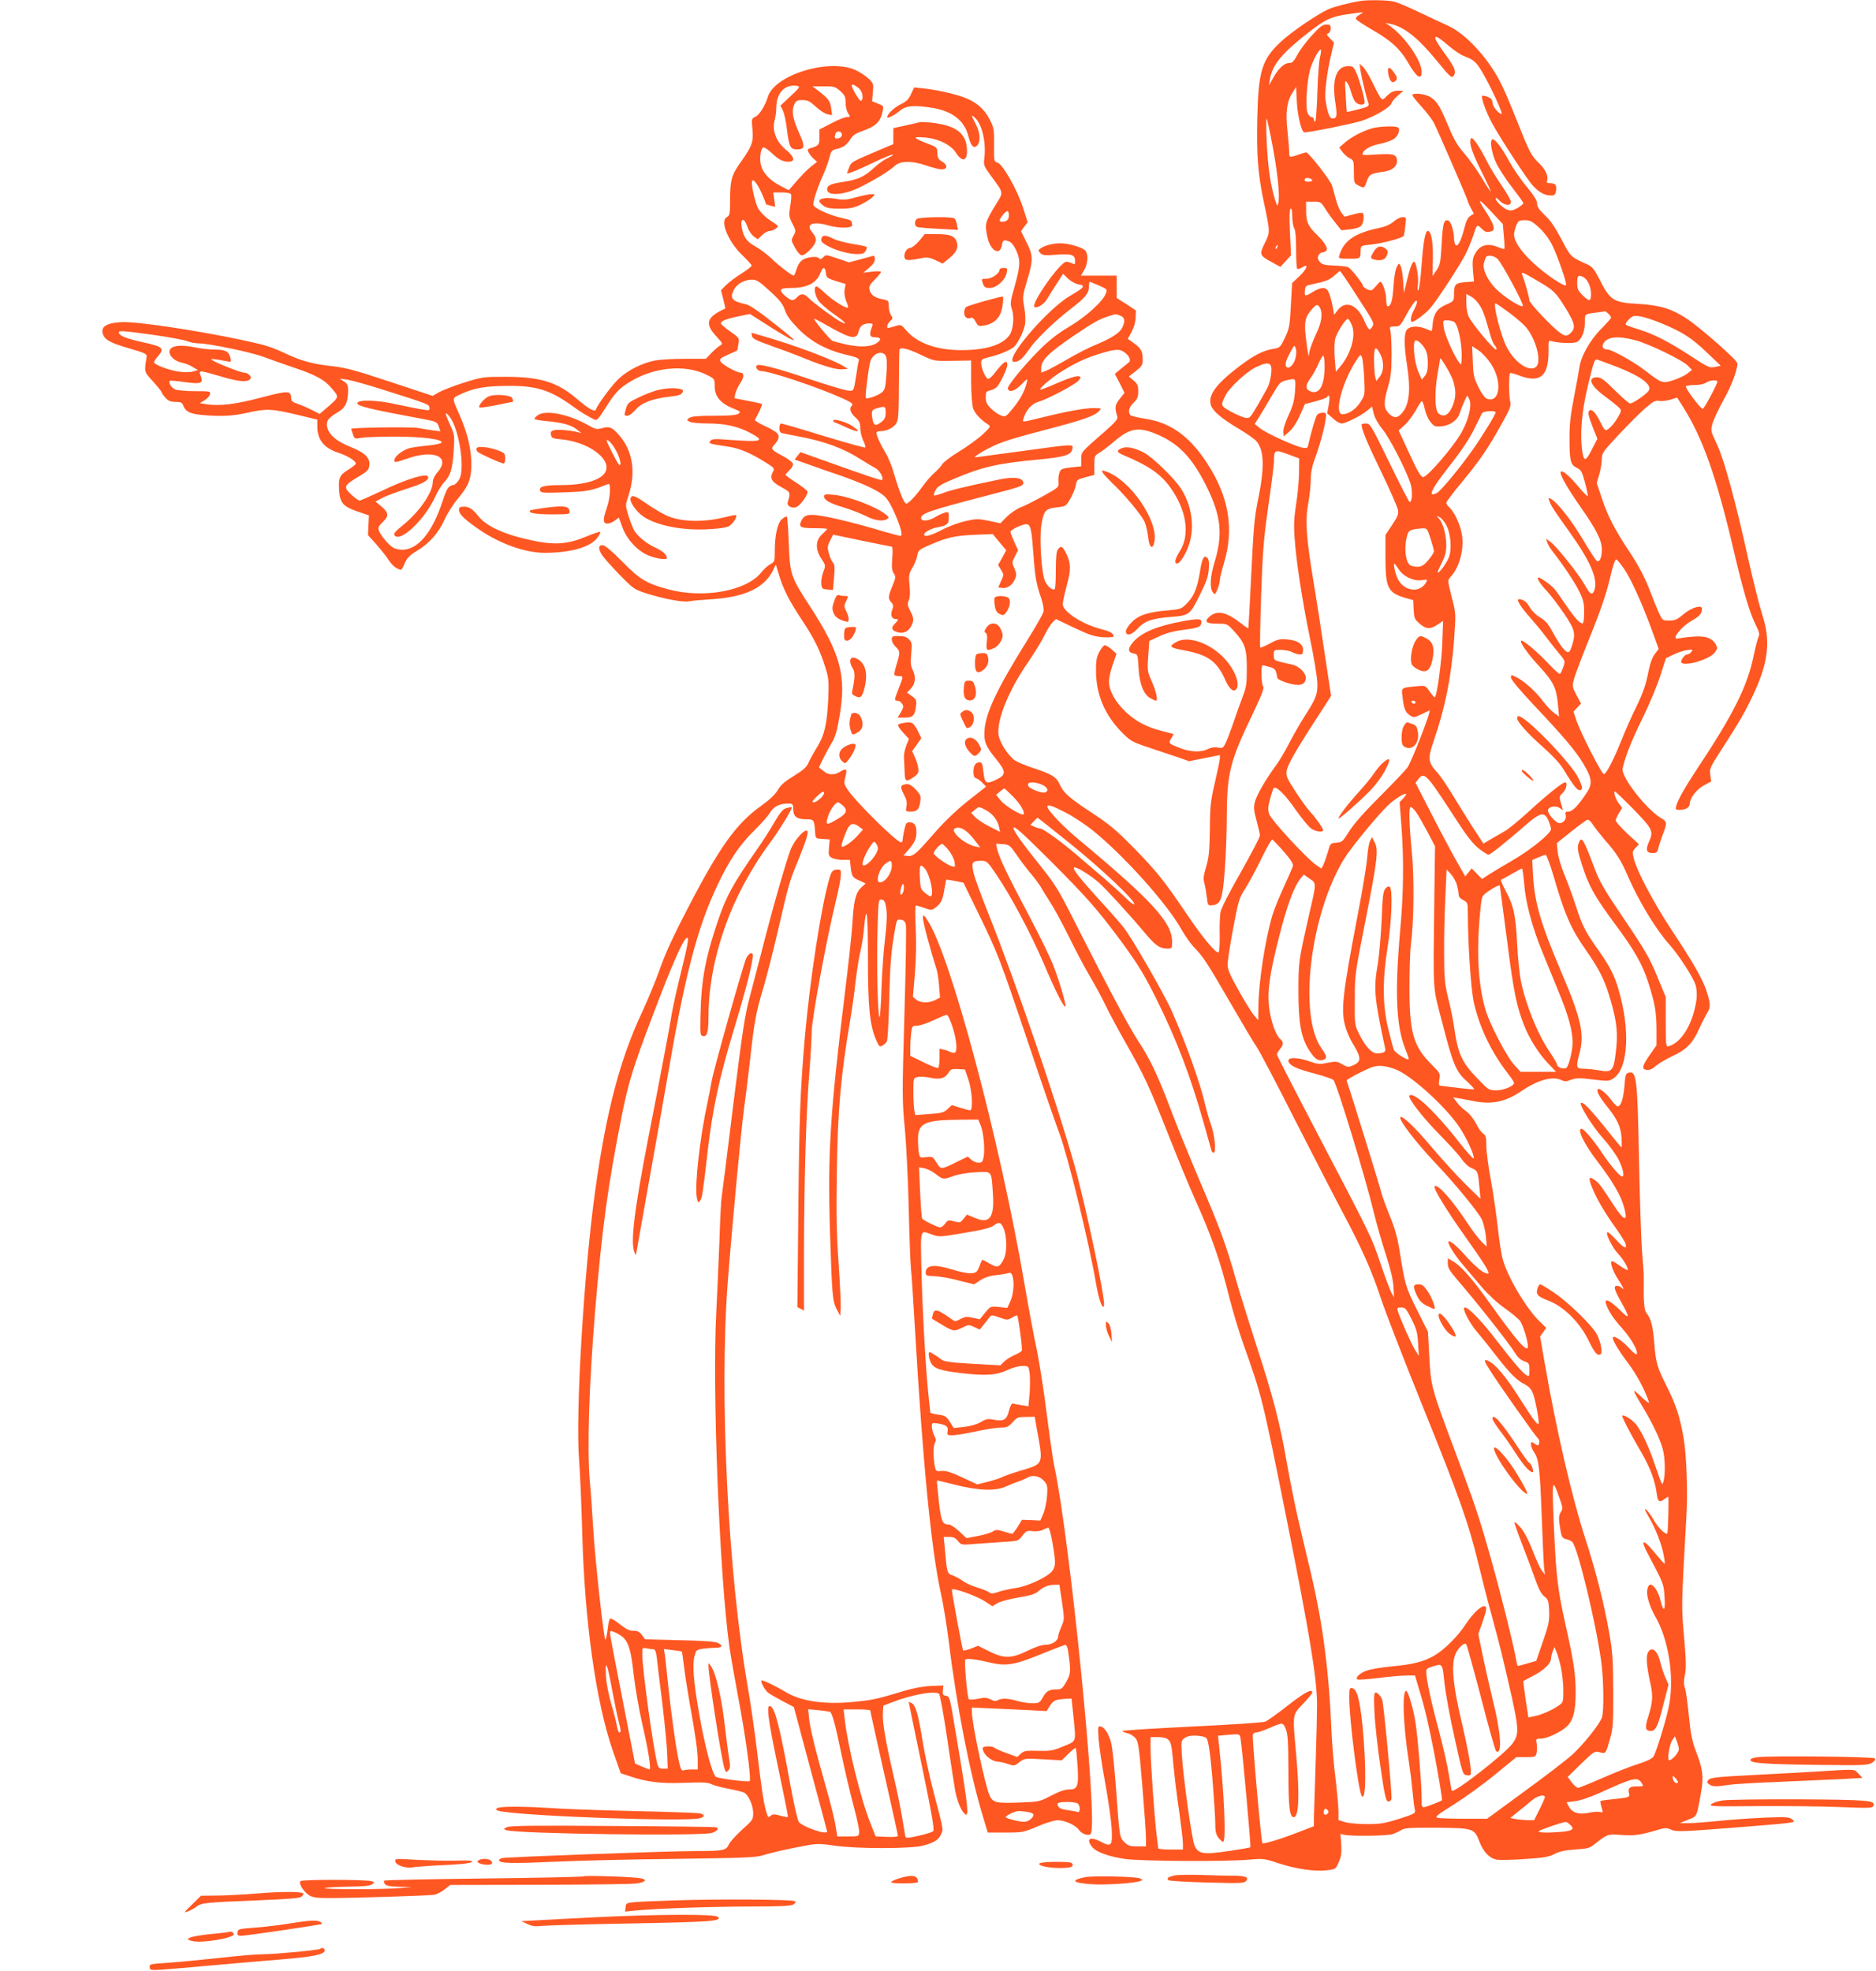 <?xml version="1.0" standalone="no"?>
<!DOCTYPE svg PUBLIC "-//W3C//DTD SVG 20010904//EN"
 "http://www.w3.org/TR/2001/REC-SVG-20010904/DTD/svg10.dtd">
<svg version="1.0" xmlns="http://www.w3.org/2000/svg"
 width="1218pt" height="1280pt" viewBox="0 0 1218 1280"
 preserveAspectRatio="xMidYMid meet">
<g transform="translate(0,1280) scale(0.1,-0.1)"
fill="#ff5722" stroke="none">
<path d="M8830 12793 c-71 -11 -163 -35 -203 -52 -69 -30 -244 -149 -312 -213
-121 -113 -145 -189 -152 -490 -6 -242 4 -369 43 -553 41 -193 41 -193 5 -265
-36 -74 -34 -79 51 -125 l51 -28 35 38 34 37 -7 148 c-5 103 -3 150 4 154 7 5
11 -11 11 -49 0 -31 6 -66 13 -78 8 -14 12 -64 12 -139 0 -64 3 -119 7 -123 4
-4 19 0 33 9 45 29 31 -12 -21 -60 l-45 -42 -8 -145 c-7 -131 -10 -150 -38
-209 -30 -63 -33 -66 -74 -73 -69 -11 -127 -41 -226 -116 -150 -115 -202 -187
-181 -251 14 -39 70 -87 182 -153 53 -32 106 -69 116 -83 49 -61 50 -175 6
-387 -21 -100 -28 -179 -42 -470 -9 -192 -18 -352 -19 -354 -2 -2 -21 10 -42
27 -99 78 -159 92 -209 49 -39 -34 -24 -47 50 -47 62 0 64 -1 104 -44 75 -81
87 -115 87 -246 0 -103 -3 -123 -29 -190 -16 -41 -43 -118 -61 -171 -18 -52
-40 -110 -49 -127 -15 -30 -20 -32 -50 -26 -22 4 -44 0 -64 -10 -42 -22 -110
-20 -174 4 -82 31 -84 34 -64 65 10 15 16 28 14 29 -2 1 -34 9 -73 19 -99 25
-167 60 -235 123 -68 64 -110 139 -110 198 0 23 11 73 25 111 l24 70 -31 28
c-18 15 -38 27 -45 27 -7 0 -23 -19 -35 -42 -19 -36 -23 -57 -22 -133 2 -150
59 -280 168 -391 58 -58 66 -62 186 -102 69 -23 153 -51 188 -63 l62 -22 100
20 100 20 0 -21 c0 -12 -15 -82 -32 -156 -28 -121 -32 -153 -33 -305 -2 -143
-6 -182 -24 -243 -17 -57 -20 -80 -12 -105 5 -18 12 -58 16 -90 7 -58 7 -58
38 -55 53 5 65 41 79 229 7 90 13 252 13 359 2 269 22 350 163 643 64 134 82
181 73 190 -12 12 -16 137 -3 137 4 0 24 -5 44 -11 29 -7 39 -16 44 -37 3 -15
7 -32 9 -38 2 -5 31 -19 64 -29 77 -23 114 -14 119 28 4 35 -44 83 -91 92 -17
3 -51 11 -74 17 -40 10 -43 13 -43 44 0 34 0 34 48 34 26 -1 58 -7 72 -15 14
-8 35 -14 48 -15 18 0 22 5 22 30 0 39 -36 62 -105 68 -46 4 -62 0 -111 -27
-32 -17 -60 -29 -62 -26 -3 2 0 154 6 337 10 291 16 364 46 578 20 135 36 265
37 290 1 81 3 82 89 51 l75 -28 -1 -94 c-1 -52 -9 -143 -19 -204 -13 -83 -16
-135 -10 -215 10 -151 48 -401 101 -660 26 -124 47 -254 47 -290 1 -71 -8 -95
-87 -218 -24 -37 -66 -111 -94 -164 -27 -54 -67 -121 -89 -150 -65 -89 -124
-190 -135 -234 -10 -36 -8 -54 10 -122 12 -44 22 -88 22 -98 0 -11 -56 -117
-124 -238 -74 -129 -128 -235 -132 -259 -4 -23 -7 -90 -5 -149 1 -59 -2 -109
-8 -112 -15 -10 -105 98 -203 244 -150 221 -195 278 -342 429 -118 120 -162
157 -271 229 -153 100 -190 133 -215 189 -21 48 -53 67 -176 107 -43 14 -93
35 -111 46 -42 25 -103 118 -110 167 -13 97 66 291 192 473 41 60 89 138 106
174 17 35 41 73 53 85 l22 21 119 -57 c101 -48 131 -57 188 -61 37 -2 67 0 67
5 -1 20 -19 32 -79 47 -124 32 -251 114 -251 163 0 14 12 68 26 121 29 105 27
147 -6 213 -23 43 -31 47 -51 22 -10 -11 -14 -49 -14 -134 0 -64 -3 -120 -7
-124 -12 -12 -45 14 -63 51 -23 49 -38 275 -24 364 15 93 26 107 99 115 60 7
61 7 90 58 16 28 32 67 35 87 6 34 9 37 63 51 l57 15 0 62 c0 60 1 63 35 83
19 12 59 43 90 69 102 88 158 100 271 54 150 -61 239 -153 335 -348 92 -187
104 -307 50 -485 -29 -94 -33 -167 -12 -197 14 -18 15 -17 30 18 9 21 16 48
16 61 0 13 12 61 26 108 68 224 33 432 -107 648 -116 180 -241 269 -411 293
-45 7 -86 17 -90 23 -16 21 -7 52 22 80 25 24 30 37 30 74 0 37 -5 49 -30 70
l-31 26 45 35 c38 30 45 40 45 70 1 57 -9 76 -54 109 l-43 31 25 45 c15 28 25
63 26 92 l2 47 -62 41 -63 40 0 73 0 72 -116 0 -116 0 21 36 c25 41 28 106 6
128 -21 21 -109 46 -159 46 -48 0 -105 -14 -130 -33 -17 -13 -17 -14 -1 -31
15 -15 29 -16 106 -10 98 7 119 0 119 -43 0 -20 -3 -22 -19 -13 -11 5 -28 10
-38 10 -39 0 -230 -270 -207 -293 13 -12 61 16 79 46 10 18 39 63 63 100 l44
69 32 -31 c20 -19 48 -34 69 -38 48 -7 38 -20 -57 -75 -151 -89 -438 -428
-361 -428 30 0 54 20 94 78 45 67 163 182 278 270 92 71 113 98 113 142 0 16
2 30 5 30 2 0 29 -11 60 -24 54 -24 55 -26 44 -53 -19 -51 -128 -150 -238
-215 -77 -46 -129 -87 -195 -153 -105 -106 -208 -233 -203 -249 9 -27 46 -16
87 26 43 43 43 43 36 13 -13 -55 -42 -109 -90 -167 -45 -55 -47 -57 -77 -46
-17 6 -46 26 -65 45 -27 27 -34 42 -34 73 0 34 3 39 29 45 16 3 36 14 44 23
23 26 67 119 67 142 0 38 -24 23 -83 -54 -15 -20 -34 -36 -41 -36 -16 0 -46
69 -46 104 0 21 7 26 53 37 65 15 136 45 161 67 25 23 63 100 71 146 4 21 2
70 -5 110 -12 69 -11 76 19 176 40 133 39 161 -5 248 l-35 71 21 29 22 29 -30
94 c-37 116 -133 285 -166 293 -22 5 -23 9 -22 114 1 102 -1 112 -29 167 -35
68 -88 114 -168 143 -62 23 -182 50 -265 58 l-57 6 -20 -43 c-15 -34 -31 -49
-65 -65 -43 -21 -90 -65 -90 -85 0 -12 49 13 88 46 34 28 89 33 202 15 132
-21 211 -82 237 -184 17 -65 34 -84 57 -61 24 24 20 85 -9 139 -30 57 -31 65
-6 42 47 -42 74 -160 62 -261 -6 -48 -5 -52 45 -120 80 -109 79 -103 37 -171
-79 -129 -81 -135 -62 -225 19 -87 80 -123 93 -54 7 38 12 40 49 26 15 -6 32
-28 47 -62 27 -63 24 -99 -16 -241 -25 -88 -26 -101 -14 -137 17 -51 8 -135
-17 -169 -47 -64 -159 -97 -318 -96 -156 1 -282 47 -351 128 -33 39 -34 39
-73 28 -21 -7 -41 -12 -45 -12 -13 0 -5 28 14 45 17 16 18 20 5 38 -8 12 -15
38 -15 59 0 35 -2 37 -37 44 -52 9 -79 28 -87 60 -6 23 -1 34 33 68 23 23 41
45 41 50 0 5 -26 5 -57 2 l-58 -7 38 32 c25 21 37 39 37 56 0 19 -4 24 -17 20
-10 -3 -48 -13 -84 -23 l-67 -18 -76 26 c-74 25 -76 25 -92 6 -10 -10 -20 -14
-23 -9 -9 13 -31 16 -72 8 -43 -9 -62 -28 -79 -79 -6 -21 -14 -38 -16 -38 -13
0 -96 63 -142 108 -29 28 -76 64 -107 81 -59 33 -79 62 -90 129 -9 58 18 59
37 0 7 -22 25 -50 40 -62 l28 -20 28 27 c15 15 37 27 48 27 25 0 62 26 52 36
-4 3 -29 21 -55 38 -26 17 -57 49 -70 71 -22 39 -50 171 -39 182 14 14 56 -57
90 -154 1 -1 14 -5 30 -9 l29 -7 -6 47 -7 46 56 0 c36 0 56 -4 60 -13 3 -8 0
-43 -6 -78 -9 -59 -8 -67 15 -112 23 -45 23 -48 7 -77 -17 -30 -16 -32 9 -78
14 -26 33 -48 42 -50 22 -4 85 57 92 89 5 19 -1 34 -20 58 -49 57 1 77 110 45
30 -8 76 -14 102 -12 42 3 48 6 45 23 -5 26 -1 24 -73 41 -83 19 -178 65 -179
85 0 26 28 112 60 183 17 37 37 90 44 119 11 45 17 52 42 58 45 9 70 26 94 63
15 25 34 39 68 51 98 34 126 60 142 129 8 38 8 38 -30 53 l-38 15 5 58 c5 56
5 58 -33 94 -22 19 -63 45 -92 56 -179 68 -516 -41 -557 -180 -17 -56 -55
-117 -80 -128 -26 -12 -26 -14 -20 -80 8 -81 -2 -111 -71 -208 -64 -89 -73
-120 -74 -246 0 -98 -2 -108 -21 -118 -47 -25 9 -161 102 -249 32 -31 59 -61
59 -66 0 -6 -32 -30 -70 -54 -38 -24 -82 -58 -99 -75 l-30 -31 15 -59 c8 -32
14 -59 12 -60 -122 -56 -135 -97 -55 -183 40 -44 41 -46 22 -57 -11 -6 -36
-28 -56 -48 l-36 -38 -135 0 c-74 0 -161 -5 -194 -11 -80 -15 -171 -59 -233
-115 -44 -39 -141 -170 -153 -205 -6 -17 -50 8 -123 71 -127 109 -238 143
-465 143 -140 0 -150 -1 -265 -37 -66 -21 -139 -49 -163 -62 l-43 -25 -272 90
c-220 73 -291 93 -372 102 -130 14 -198 32 -293 75 -114 53 -144 62 -292 94
-302 65 -701 124 -795 118 -98 -6 -134 -32 -116 -81 14 -36 53 -56 175 -91 95
-28 111 -35 108 -52 -16 -104 -18 -95 42 -162 31 -34 56 -66 56 -71 0 -4 11
-20 25 -35 18 -20 34 -26 65 -26 33 0 42 -4 49 -22 16 -42 43 -55 124 -63 123
-11 197 -7 295 15 122 27 153 26 315 -12 l137 -33 0 -42 c0 -89 42 -142 136
-173 63 -21 114 -53 114 -71 0 -5 -23 -23 -50 -40 -57 -35 -64 -53 -58 -140 6
-76 28 -100 123 -132 l70 -24 -3 -64 -3 -64 54 -60 c29 -33 66 -79 81 -103 22
-35 57 -62 81 -62 2 0 13 20 23 44 15 33 33 51 79 79 81 49 138 114 178 200
18 40 55 100 84 134 73 87 91 131 91 229 0 97 -26 205 -76 318 -52 118 -53
108 13 139 83 38 160 51 308 51 180 1 269 -28 416 -134 36 -27 86 -58 110 -70
50 -26 37 -37 122 95 40 61 67 89 114 121 161 109 376 133 523 59 50 -25 50
-26 50 -75 0 -64 37 -108 116 -141 51 -20 55 -24 38 -36 -13 -9 -57 -13 -159
-13 -104 0 -146 -4 -160 -14 -18 -13 -18 -14 3 -25 11 -6 64 -11 117 -11 113
0 197 -19 279 -63 97 -52 73 -59 -144 -43 -89 7 -107 6 -118 -7 -15 -17 -9
-19 113 -37 79 -12 149 -41 263 -114 36 -23 41 -29 32 -46 -24 -45 -13 -67 50
-102 64 -35 64 -34 44 -100 -7 -25 32 -44 60 -29 28 16 74 82 68 99 -2 8 -35
33 -73 58 -38 24 -69 47 -69 50 0 4 12 17 26 31 14 13 24 31 22 41 -2 9 -29
31 -61 48 -80 42 -85 49 -60 76 36 39 37 64 6 85 -15 10 -41 25 -58 32 -16 7
-40 19 -53 27 l-22 15 26 50 c14 28 23 53 21 55 -2 3 -44 12 -91 21 l-88 17 6
30 c4 17 18 47 32 68 26 37 27 68 1 68 -24 0 -117 52 -128 71 -9 17 -4 23 48
46 32 14 59 26 59 27 1 1 5 19 8 41 7 40 7 40 -54 83 -33 23 -60 47 -60 52 0
15 35 29 114 46 l75 15 108 -69 c112 -72 173 -106 178 -100 2 2 -59 53 -136
113 -93 74 -151 113 -176 119 -90 20 -106 37 -80 91 19 40 66 67 117 69 32 0
47 -9 118 -74 66 -60 85 -85 98 -124 12 -36 36 -69 89 -123 83 -84 185 -139
318 -169 60 -14 76 -22 73 -34 -3 -8 -10 -49 -16 -90 -18 -116 -15 -112 -63
-105 -23 4 -134 37 -247 75 -205 69 -324 100 -336 87 -13 -12 6 -37 28 -37 57
0 369 -105 526 -176 58 -26 73 -37 64 -46 -20 -20 -13 -47 20 -77 27 -24 33
-37 33 -72 1 -24 10 -61 20 -81 10 -21 16 -40 13 -44 -4 -3 -125 31 -271 75
-145 45 -270 81 -276 81 -6 0 -11 -13 -11 -30 0 -23 5 -31 23 -34 12 -3 60
-13 107 -21 167 -32 288 -77 400 -149 36 -23 78 -48 94 -56 27 -14 55 -64 43
-77 -5 -5 -99 27 -396 133 l-134 48 -19 -24 -19 -24 93 -33 c51 -18 140 -50
198 -69 129 -45 223 -86 274 -122 30 -21 48 -46 78 -110 44 -96 62 -162 44
-162 -7 0 -89 22 -182 50 -93 27 -220 59 -282 71 -125 25 -158 21 -178 -20
-22 -43 -9 -51 82 -51 46 0 84 -2 84 -5 0 -3 -15 -18 -32 -34 -44 -39 -46 -98
-5 -160 28 -42 28 -43 12 -85 -9 -24 -15 -58 -13 -77 3 -31 6 -34 39 -37 l37
-3 7 81 c6 66 4 84 -8 98 -8 9 -20 36 -26 59 -10 37 -9 48 8 82 l20 39 187
-39 c103 -21 190 -39 195 -39 4 0 5 -34 2 -75 -5 -57 -2 -80 9 -98 15 -21 14
-28 -8 -82 -29 -70 -29 -83 -7 -107 14 -16 15 -24 5 -50 -12 -34 -2 -58 24
-58 19 0 18 -6 -7 -31 -25 -25 -21 -41 13 -53 37 -13 71 -1 91 33 22 38 22 58
-4 105 -17 33 -19 43 -9 67 8 19 10 52 5 98 -6 63 -5 73 18 113 14 23 29 59
32 80 6 33 12 39 74 66 113 50 169 64 296 69 l120 5 44 -53 44 -52 -26 -48
-27 -48 19 -31 c19 -31 19 -33 0 -74 l-18 -41 25 -3 c34 -5 68 19 84 58 11 26
10 36 -4 69 -17 36 -17 39 3 78 l21 40 -25 54 c-13 30 -25 59 -25 65 0 15 89
56 110 49 22 -7 28 -37 40 -202 10 -140 18 -186 50 -278 12 -36 18 -71 15 -87
-4 -15 -49 -96 -102 -180 -200 -321 -272 -473 -281 -589 -5 -75 6 -103 74
-187 68 -83 68 -104 0 -136 -63 -30 -73 -24 -81 49 -5 52 -10 65 -24 65 -27 0
-41 -21 -41 -61 0 -28 5 -39 18 -43 11 -4 29 -17 41 -30 l23 -24 -120 -95
c-80 -64 -153 -135 -223 -215 -111 -128 -132 -146 -169 -140 l-24 3 31 35 c42
49 53 73 53 117 0 44 -14 63 -46 63 -19 0 -24 -8 -33 -50 -6 -28 -11 -58 -11
-65 0 -8 -4 -15 -9 -15 -29 0 -285 252 -347 341 -24 35 -26 42 -16 81 14 54 8
62 -31 38 -42 -26 -76 -25 -111 3 l-29 24 26 54 c15 30 40 77 57 105 23 38 35
79 51 175 45 261 6 405 -192 711 -127 195 -130 207 -138 410 -3 91 -9 169 -12
173 -4 3 -18 -4 -33 -17 -29 -26 -46 -105 -46 -215 0 -59 -2 -63 -29 -77 -16
-9 -43 -33 -59 -54 -96 -120 -375 -171 -604 -109 -143 39 -183 63 -300 182
-70 70 -111 105 -126 105 -28 0 -29 -24 -3 -65 10 -16 61 -73 112 -126 90 -92
97 -97 174 -122 114 -36 240 -60 278 -52 18 4 86 10 152 14 211 14 336 73 393
185 l19 40 18 -59 c27 -95 69 -177 150 -299 83 -125 121 -203 155 -315 21 -67
22 -87 17 -205 -8 -160 -24 -229 -71 -306 -20 -32 -45 -77 -55 -99 -14 -33
-33 -50 -96 -89 -59 -36 -85 -58 -105 -92 -17 -30 -53 -63 -107 -102 -162
-115 -271 -267 -476 -663 -93 -178 -150 -302 -182 -395 -26 -74 -78 -200 -115
-280 -143 -303 -233 -643 -304 -1150 -75 -528 -131 -1465 -106 -1765 6 -77 15
-286 20 -465 15 -578 89 -1102 199 -1420 l51 -145 52 -17 c116 -40 206 -51
360 -45 119 4 154 3 177 -9 17 -8 67 -22 113 -30 46 -9 91 -20 100 -25 28 -15
58 -84 58 -132 0 -43 -3 -47 -74 -110 -40 -37 -79 -80 -85 -96 -16 -37 -37
-41 -211 -41 -177 0 -1239 -39 -1262 -46 -10 -3 -18 -9 -18 -14 0 -20 86 -22
344 -10 149 7 507 16 796 19 450 6 532 9 575 24 51 16 149 39 285 64 65 12 89
11 178 -2 140 -21 496 -21 575 0 72 19 102 38 118 76 14 34 16 20 -54 289 -25
96 -55 237 -67 314 -27 169 -45 232 -70 246 -11 6 -20 9 -20 7 0 -3 39 -190
86 -417 68 -328 82 -415 72 -422 -16 -10 -71 -25 -132 -37 -43 -8 -47 -7 -50
13 -2 11 -11 66 -20 121 -9 54 -34 176 -56 270 -51 220 -72 344 -68 402 l3 47
60 23 c120 47 271 75 301 55 7 -4 30 -132 53 -287 22 -154 46 -307 52 -340 13
-71 39 -134 64 -155 31 -26 20 60 -83 665 -16 91 -20 100 -40 103 -20 3 -23 9
-20 35 l3 32 -79 -3 c-47 -2 -114 -14 -165 -29 -186 -56 -213 -62 -322 -73
-195 -21 -351 0 -452 59 -73 44 -157 84 -163 78 -8 -7 21 -61 42 -78 9 -8 51
-32 92 -54 l76 -40 107 -400 c60 -220 108 -404 109 -408 1 -25 -153 27 -183
61 -8 10 -30 104 -52 222 -74 410 -107 537 -140 531 -18 -3 -5 -100 45 -341
73 -351 78 -375 74 -379 -2 -2 -24 2 -49 9 -36 10 -48 10 -60 0 -19 -15 -18
-15 -33 35 -15 55 -27 134 -57 385 -14 118 -41 305 -60 415 -129 742 -186
1899 -130 2630 29 373 87 989 105 1120 10 72 28 217 40 324 26 240 39 312 89
476 21 72 64 240 95 375 68 294 71 306 129 445 52 128 69 183 57 190 -17 11
-78 -56 -103 -113 -25 -55 -127 -411 -195 -682 -18 -69 -50 -192 -72 -275 -35
-132 -48 -216 -110 -715 -38 -311 -72 -578 -75 -595 -3 -16 -10 -142 -14 -280
-5 -137 -15 -351 -21 -475 -26 -498 21 -1696 85 -2159 8 -57 35 -212 60 -345
46 -241 84 -521 72 -532 -8 -8 -196 16 -218 27 -23 12 -72 195 -109 406 -37
211 -46 324 -31 379 11 39 13 42 57 48 26 3 62 6 80 6 43 0 50 14 16 31 -19 9
-93 15 -250 18 l-224 6 -20 27 c-15 22 -28 28 -55 28 -26 0 -48 10 -85 40 -28
22 -56 40 -63 40 -8 0 -15 -23 -19 -63 -4 -34 -11 -68 -15 -75 -9 -15 -69 527
-81 743 -5 88 -14 219 -21 290 -18 209 -5 616 35 1105 46 546 83 814 176 1281
41 201 71 300 192 619 129 343 207 520 229 520 13 0 5 -43 -46 -250 -24 -96
-48 -209 -55 -250 -6 -41 -29 -167 -51 -280 -21 -113 -66 -346 -100 -519 -93
-482 -117 -682 -89 -746 5 -11 9 -17 9 -13 1 4 37 206 80 450 44 244 98 551
121 683 116 680 196 990 330 1271 74 157 145 262 240 354 42 41 86 91 98 111
22 37 56 57 102 60 46 3 50 0 50 -35 0 -48 22 -66 81 -66 54 0 56 -3 61 -85 3
-40 3 -40 49 -43 l46 -3 -5 -54 c-4 -48 -2 -54 19 -66 13 -7 45 -13 70 -13
l47 0 5 -48 c8 -61 11 -66 58 -87 l39 -18 -30 -28 c-35 -34 -48 -87 -56 -234
-3 -58 -26 -266 -50 -461 -95 -775 -111 -1026 -95 -1550 13 -406 16 -442 45
-495 l21 -40 3 45 c2 25 -4 156 -13 292 -14 193 -16 323 -12 595 6 411 26 628
87 990 11 62 27 175 35 250 9 76 23 165 32 198 8 33 19 100 23 149 16 171 25
103 25 -197 0 -322 12 -438 55 -534 17 -39 22 -43 39 -33 11 6 25 18 29 28 5
9 12 130 15 267 6 239 12 314 38 461 11 62 13 65 37 62 18 -2 28 -11 33 -31 4
-15 0 -276 -9 -580 -15 -526 -15 -561 2 -742 10 -104 22 -341 26 -525 4 -184
11 -357 14 -385 4 -27 15 -203 26 -390 52 -886 107 -1447 170 -1728 16 -73 38
-211 50 -307 50 -413 137 -858 222 -1137 l31 -103 115 0 c111 0 117 1 208 40
55 23 109 40 131 40 49 -1 117 -32 138 -63 18 -27 66 -42 77 -24 48 75 -133
1896 -237 2387 -9 41 -31 197 -50 346 -19 149 -48 336 -65 415 -17 79 -53 272
-80 429 -157 918 -477 2120 -626 2350 -26 41 -29 43 -32 22 -3 -19 46 -204 89
-337 5 -16 13 -64 16 -107 l6 -76 -31 -16 c-41 -21 -95 -20 -123 2 l-22 19 13
152 c8 99 10 202 5 296 -4 80 -3 145 1 145 5 0 30 -7 55 -16 44 -16 47 -16 72
2 37 28 47 49 58 117 6 34 11 63 13 64 1 2 27 -2 57 -8 l54 -11 95 -195 c129
-265 139 -291 325 -843 89 -267 181 -532 203 -590 55 -145 193 -710 238 -975
17 -103 44 -177 52 -142 9 43 -122 663 -194 917 -115 409 -381 1186 -549 1607
-51 127 -99 257 -105 288 -14 66 -8 75 51 75 35 0 40 -4 96 -87 95 -139 226
-385 309 -579 75 -177 132 -290 141 -280 7 7 -33 146 -74 255 -19 53 -95 209
-168 346 -138 260 -191 372 -202 425 l-6 31 44 -3 c42 -3 46 -6 92 -73 26 -38
68 -93 92 -121 24 -28 52 -67 63 -85 10 -19 38 -63 61 -99 24 -36 78 -137 122
-225 43 -88 104 -203 135 -255 31 -52 76 -135 100 -185 23 -49 84 -162 134
-250 122 -215 149 -274 278 -600 61 -154 134 -331 162 -393 118 -263 170 -410
234 -668 20 -77 58 -206 86 -285 124 -349 125 -353 281 -1131 153 -765 199
-1045 200 -1217 0 -53 -4 -220 -9 -371 -5 -151 -10 -307 -11 -347 l-1 -72
-106 -41 c-114 -44 -221 -76 -228 -69 -8 8 -68 690 -62 705 3 8 13 14 23 14
10 0 45 12 78 26 96 41 93 41 112 -2 14 -33 17 -76 18 -279 0 -236 8 -295 35
-295 33 0 39 145 15 410 -24 265 -25 252 45 326 33 34 60 67 60 73 0 28 -47 3
-159 -84 -67 -53 -133 -100 -147 -105 -14 -6 -229 -20 -479 -32 -249 -12 -452
-25 -449 -29 2 -4 17 -10 33 -14 16 -3 39 -17 51 -30 20 -22 24 -45 46 -307
13 -156 24 -309 24 -340 l0 -58 -56 0 c-48 0 -60 4 -84 28 -32 33 -31 26 -55
357 -9 121 -22 247 -29 279 -15 64 -43 109 -71 115 -17 3 -18 -4 -12 -85 4
-49 22 -174 42 -279 19 -104 38 -236 42 -292 7 -119 0 -129 -67 -94 -72 38
-102 22 -60 -32 27 -34 107 -63 217 -79 101 -14 653 -18 803 -4 91 8 99 7 189
-23 116 -38 239 -56 316 -46 56 7 57 7 77 53 16 36 19 59 16 114 l-5 69 26 -6
c46 -10 274 -7 310 4 18 6 45 18 59 27 21 14 55 16 231 15 238 -2 242 -3 277
-92 27 -68 64 -106 111 -115 20 -4 103 -2 185 4 121 8 156 14 191 33 30 16 67
24 134 29 81 5 95 9 128 36 82 65 83 65 175 58 84 -6 122 0 246 37 35 10 47
10 75 -3 31 -14 67 -13 423 15 387 31 388 31 365 50 -22 18 -35 19 -179 14
-85 -4 -222 -13 -305 -22 -82 -8 -172 -15 -200 -14 l-50 0 55 22 c60 25 55 13
85 184 17 97 10 147 -36 266 -23 62 -33 109 -44 225 -8 81 -19 162 -25 179 -9
24 -9 46 -1 85 9 41 8 94 -5 247 -18 206 -19 178 16 806 8 149 -1 381 -19 485
-24 141 -50 218 -111 340 -62 123 -70 153 -80 283 -9 110 -21 155 -54 196 -10
13 -16 85 -14 171 0 19 0 46 0 60 1 14 -5 88 -11 165 -6 77 -15 349 -20 605
-10 522 -16 567 -67 554 -19 -5 -22 -16 -27 -85 -7 -82 -23 -134 -44 -134 -6
0 -25 19 -42 42 -31 43 -77 80 -87 70 -11 -11 9 -49 58 -110 68 -85 90 -131
96 -204 2 -35 2 -63 -1 -63 -3 0 -52 60 -110 133 -96 119 -142 166 -153 154
-12 -12 76 -153 142 -227 43 -47 89 -112 105 -145 28 -58 37 -105 21 -105 -15
0 -80 76 -132 155 -52 79 -117 155 -132 155 -31 0 15 -96 101 -209 116 -152
167 -245 184 -338 11 -56 -17 -39 -69 40 -87 134 -98 148 -122 168 -46 36 -53
24 -25 -43 29 -74 82 -163 157 -268 29 -41 57 -85 60 -97 12 -39 -14 -27 -65
30 -26 28 -50 49 -54 45 -11 -11 34 -101 69 -138 35 -36 71 -98 63 -107 -3 -2
-24 9 -48 26 -23 17 -46 31 -52 31 -18 0 3 -64 38 -117 35 -53 45 -77 23 -55
-7 7 -20 12 -31 12 -22 0 -17 -23 20 -90 69 -122 68 -136 -5 -62 -57 56 -97
74 -86 39 14 -47 45 -95 105 -162 61 -69 104 -145 96 -168 -2 -7 -23 9 -48 36
-42 47 -95 84 -106 74 -10 -10 28 -77 96 -167 59 -79 107 -168 138 -258 3 -9
-20 8 -52 38 -63 61 -62 54 16 -76 62 -104 107 -199 125 -266 15 -56 17 -166
4 -208 -9 -29 -6 -34 -56 110 -40 117 -83 209 -120 258 -24 31 -81 68 -91 59
-5 -6 48 -110 122 -236 59 -102 90 -185 101 -268 7 -56 17 -63 50 -38 10 8 22
15 25 15 5 0 -1 -232 -6 -238 -10 -11 -61 39 -86 84 -27 47 -59 86 -59 71 0
-4 13 -28 28 -54 40 -67 81 -173 93 -239 6 -31 9 -57 7 -59 -2 -2 -32 32 -68
76 -73 89 -92 84 -42 -10 106 -201 103 -194 109 -281 7 -94 -7 -104 -27 -20
-13 54 -43 100 -65 100 -8 0 -17 -14 -20 -33 -7 -38 14 -108 56 -182 81 -143
118 -375 88 -555 -12 -78 -84 -316 -104 -347 -10 -14 -42 -30 -97 -47 -46 -14
-150 -55 -232 -91 -82 -36 -154 -65 -161 -65 -7 0 -25 16 -40 35 l-27 36 87
85 c86 83 88 84 122 75 39 -11 38 -12 70 101 15 53 18 101 17 298 -1 207 -4
252 -27 382 -35 194 -84 389 -152 599 -89 274 -187 696 -265 1142 l-31 178 20
28 20 28 -45 44 c-85 83 -206 286 -237 400 -9 30 -23 121 -32 203 -9 82 -29
222 -45 310 -17 89 -30 190 -30 226 0 54 -3 67 -20 78 -11 6 -32 36 -47 66
-16 31 -43 65 -62 78 -19 13 -46 38 -60 57 l-26 34 40 -6 c22 -4 60 -11 85
-16 118 -26 211 -8 309 58 113 77 206 104 266 78 25 -12 35 -11 65 1 23 9 52
12 87 8 29 -3 77 -9 107 -12 46 -5 59 -3 84 15 94 66 107 317 30 576 -26 91
-58 152 -127 250 -86 120 -109 164 -150 293 -21 64 -55 157 -76 207 -21 50
-39 114 -42 145 l-5 55 91 73 c50 40 98 75 106 78 8 4 23 -9 38 -33 14 -21 48
-64 75 -96 76 -85 110 -139 153 -241 67 -154 179 -341 266 -438 65 -73 161
-222 173 -269 6 -22 8 -61 5 -87 -21 -155 -95 -281 -180 -306 -19 -6 -20 -1
-20 157 l0 162 -56 135 c-48 117 -76 166 -210 365 -128 188 -163 248 -194 330
-79 209 -88 222 -108 161 -7 -21 -2 -50 23 -129 44 -139 81 -206 215 -387 127
-171 180 -264 218 -385 42 -133 51 -185 52 -297 l0 -106 -42 -60 c-52 -74 -57
-96 -21 -100 18 -2 37 6 60 27 19 16 68 45 109 64 87 40 129 82 171 176 16 36
39 81 51 101 24 39 24 60 -4 146 -25 76 -85 182 -229 399 -114 174 -220 373
-242 457 -11 44 -10 49 10 71 l23 24 -76 70 c-41 39 -75 77 -75 84 0 8 9 29
21 48 l21 34 -21 28 c-22 29 -38 79 -26 79 4 0 59 -53 122 -117 125 -129 130
-141 98 -212 -22 -50 -15 -71 24 -71 25 0 32 5 37 28 3 15 14 50 24 77 35 91
35 98 -2 120 -99 57 -265 272 -253 324 18 82 59 184 129 326 43 88 95 212 115
275 l37 115 47 23 c25 13 66 26 89 30 39 5 42 4 29 -11 -7 -10 -19 -17 -27
-17 -16 0 -45 -40 -38 -52 18 -29 184 19 217 64 18 24 19 31 7 52 -22 43 -71
59 -153 51 -40 -3 -80 -9 -89 -11 -54 -15 13 74 86 115 53 31 66 46 66 78 0
28 -68 8 -121 -37 -40 -34 -55 -40 -92 -40 -44 0 -44 0 -70 58 -14 31 -37 88
-51 126 -36 96 -77 173 -144 274 -86 129 -136 225 -172 336 l-33 99 17 58 c9
32 16 77 16 99 0 37 8 48 110 157 60 64 137 141 171 171 52 45 67 53 90 48 16
-3 48 1 73 8 l45 14 39 -62 c127 -201 215 -449 327 -926 63 -270 105 -411 145
-490 21 -42 26 -60 18 -74 -5 -10 -19 -61 -30 -114 -42 -208 -129 -383 -375
-754 -90 -137 -133 -217 -133 -249 0 -12 47 -11 71 1 10 6 19 17 19 26 0 38
42 95 90 122 l50 27 -6 42 c-6 40 -2 49 73 165 116 180 148 235 203 350 102
214 118 356 61 528 -17 52 -56 208 -87 345 -84 382 -159 657 -206 758 -41 86
-42 89 -30 135 7 26 40 95 72 154 53 95 90 192 90 238 0 20 -239 231 -330 291
-95 63 -174 87 -312 95 -166 9 -184 21 -258 169 -30 58 -43 73 -75 88 -109 49
-106 46 -167 162 -41 78 -72 124 -108 157 -37 35 -50 54 -50 75 0 20 -20 52
-69 111 -37 45 -88 119 -112 163 -50 93 -96 152 -111 143 -18 -11 -1 -99 30
-161 17 -32 52 -87 78 -122 77 -101 94 -125 94 -132 0 -4 -16 -17 -35 -29 -25
-15 -44 -20 -62 -15 -29 7 -83 57 -83 77 0 7 11 0 25 -15 30 -32 75 -37 75 -9
0 11 -27 57 -59 105 -33 47 -77 118 -97 159 -48 96 -95 163 -103 149 -16 -25
5 -91 68 -216 37 -74 64 -132 59 -129 -4 2 -31 43 -59 91 -29 48 -79 117 -111
155 -45 51 -69 93 -102 172 -55 133 -75 166 -116 193 -33 23 -120 33 -120 14
0 -5 27 -39 60 -75 33 -36 68 -83 79 -103 29 -58 221 -500 221 -510 0 -4 9
-25 20 -45 l19 -36 -23 -15 c-17 -11 -28 -35 -40 -84 -21 -81 -44 -123 -57
-102 -5 8 -9 28 -9 44 0 46 -20 105 -36 112 -29 11 -37 -17 -44 -150 -7 -122
-10 -138 -33 -172 l-26 -38 2 114 c2 109 -11 179 -33 179 -16 0 -29 -68 -40
-220 -6 -85 -16 -159 -21 -165 -6 -5 -7 9 -3 37 6 46 -11 148 -25 148 -12 0
-27 -41 -47 -125 l-19 -80 -5 80 c-3 44 -11 89 -17 99 -10 18 -12 18 -25 -10
-9 -16 -18 -73 -21 -128 -6 -91 -17 -126 -38 -126 -5 0 -9 21 -9 46 0 42 -24
114 -38 114 -3 0 -17 -14 -31 -31 -24 -28 -28 -30 -54 -18 -15 7 -27 16 -27
21 0 15 -80 116 -98 123 -9 4 -51 9 -92 10 -62 3 -77 7 -92 25 -13 17 -15 26
-8 41 6 10 16 19 23 19 7 0 18 4 25 9 19 12 -4 54 -58 106 -57 55 -70 84 -70
155 l0 60 48 0 c45 0 48 -2 75 -44 15 -25 45 -66 67 -93 l39 -49 56 6 c31 3
63 13 72 23 16 16 23 71 10 83 -4 4 -31 0 -62 -9 l-55 -15 -20 25 c-11 15 -27
51 -35 82 -9 31 -20 72 -25 92 -9 34 -153 219 -170 219 -4 0 -27 -7 -50 -15
-58 -20 -60 -20 -60 17 0 18 -5 80 -11 138 -14 120 -4 192 34 250 l22 35 5
-100 c5 -92 31 -195 49 -195 37 0 313 56 372 75 87 29 185 87 194 115 3 10 22
33 41 49 l35 31 -36 0 c-27 0 -44 -8 -68 -31 -29 -30 -31 -30 -45 -13 -7 11
-31 55 -52 100 -22 44 -49 89 -61 100 l-22 19 7 -49 c7 -46 39 -176 51 -208 4
-9 -1 -18 -12 -23 -20 -8 -127 -35 -129 -32 -1 1 -4 49 -7 107 -6 95 -5 103 8
85 9 -11 20 -38 26 -60 6 -22 17 -50 25 -62 17 -27 64 -32 64 -7 0 27 -31 136
-52 187 -19 43 -23 47 -55 47 -77 0 -107 -87 -83 -239 13 -84 10 -101 -19
-101 -19 0 -32 37 -45 120 -7 45 9 177 35 287 l20 86 -26 27 c-22 23 -24 28
-11 33 9 4 16 18 16 32 0 21 -5 25 -29 25 -24 0 -42 -14 -95 -72 -36 -39 -78
-96 -93 -125 -23 -43 -33 -53 -54 -53 -32 0 -72 -38 -105 -100 l-25 -45 6 40
c15 92 78 169 246 300 116 91 154 108 273 124 96 14 97 14 63 -5 -16 -8 -26
-21 -24 -27 2 -7 51 -39 108 -72 118 -67 180 -124 229 -209 56 -98 90 -122 90
-63 0 74 -110 231 -210 301 l-25 17 30 -6 c91 -19 181 -90 306 -243 85 -104
94 -112 107 -95 19 27 8 54 -58 145 -90 122 -81 143 22 53 35 -30 83 -63 108
-72 59 -22 75 -36 116 -106 52 -88 134 -267 123 -267 -19 0 -59 50 -59 73 0
18 -8 28 -30 37 -17 7 -33 10 -37 7 -9 -10 26 -107 64 -177 53 -98 231 -371
267 -408 39 -42 76 -62 114 -62 26 0 30 4 35 33 5 35 -5 47 -41 47 -18 0 -22
4 -17 19 9 29 -12 72 -56 114 -48 47 -60 69 -144 282 -37 94 -84 204 -106 245
-84 161 -224 311 -339 363 -36 16 -120 56 -188 88 -68 33 -142 64 -165 69 -41
9 -167 11 -217 3z m-260 -364 c-6 -24 -14 -128 -17 -231 -3 -104 -10 -188 -14
-188 -5 0 -9 7 -9 15 0 8 -7 15 -15 15 -9 0 -20 12 -26 28 -14 35 -5 198 16
277 15 56 61 142 71 132 3 -2 0 -24 -6 -48z m-3437 -253 l-66 -62 15 -30 c9
-16 21 -71 27 -123 15 -117 22 -131 67 -131 49 0 52 19 15 100 -44 99 -53 146
-36 187 13 30 18 33 55 33 34 0 48 -7 88 -44 26 -24 60 -46 76 -48 l28 -6 -6
47 c-6 47 -19 63 -92 118 l-29 22 72 0 c67 1 75 -1 108 -30 30 -27 35 -37 35
-75 0 -25 7 -56 16 -69 16 -24 15 -25 -7 -25 -13 0 -59 -18 -102 -41 l-77 -40
0 -50 c0 -51 -2 -54 -63 -73 -15 -5 -16 -9 -6 -28 7 -12 21 -30 33 -40 l21
-19 -35 -27 c-32 -26 -61 -55 -122 -126 l-27 -31 -56 29 c-65 34 -110 81 -124
131 -11 40 -4 106 13 117 6 4 29 -10 51 -31 49 -47 75 -61 114 -61 47 0 40 31
-19 80 -61 51 -88 123 -71 187 6 21 11 57 11 81 0 99 56 158 137 144 20 -4 15
-11 -44 -66z m441 53 c26 -21 36 -71 16 -84 -8 -5 -60 82 -60 100 0 11 18 4
44 -16z m2687 -370 c34 -179 49 -327 39 -374 -7 -29 -7 -28 -24 25 -28 93 -45
213 -52 372 -4 84 -4 150 0 147 3 -3 20 -79 37 -170z m-2796 73 c6 -16 -10
-32 -32 -32 -14 0 -16 10 -8 33 8 18 33 18 40 -1z m3055 -303 c0 -5 -11 -9
-25 -9 -24 0 -32 10 -19 22 8 8 44 -3 44 -13z m1244 -363 c4 -43 5 -80 3 -82
-2 -3 -20 3 -40 11 -71 29 -122 14 -153 -48 -13 -24 -15 -47 -11 -103 l7 -72
-56 -4 c-65 -6 -74 -15 -74 -79 0 -44 -1 -45 -49 -66 -59 -25 -82 -58 -89
-124 -2 -27 -6 -49 -7 -49 -1 0 -19 7 -38 15 -48 20 -96 19 -119 -2 -23 -20
-24 -98 -3 -233 26 -168 15 -262 -37 -317 -28 -30 -49 -29 -82 3 -33 34 -34
72 -4 173 18 60 22 102 23 201 0 69 -3 140 -7 158 -7 31 -7 32 27 32 33 0 37
4 75 74 42 77 70 111 70 85 0 -8 -9 -31 -20 -52 -21 -38 -26 -77 -12 -77 17 0
89 55 119 90 45 52 197 286 231 355 16 33 37 85 47 115 24 75 24 75 55 45 21
-21 33 -25 55 -19 23 6 26 10 21 36 -3 15 -23 54 -44 86 -65 97 -57 101 26 12
l79 -85 7 -79z m-3214 135 c0 -28 -14 -41 -46 -41 -19 0 -18 13 7 44 27 34 39
33 39 -3z m3446 -82 c35 -34 65 -75 85 -117 35 -74 92 -239 87 -253 -6 -17
-137 71 -217 147 -78 73 -121 138 -121 182 0 13 7 38 14 57 14 32 19 35 56 35
36 0 48 -7 96 -51z m-1703 -124 c-3 -9 -8 -14 -10 -11 -3 3 -2 9 2 15 9 16 15
13 8 -4z m1428 -74 c25 -20 175 -298 166 -308 -13 -12 -132 65 -181 118 -53
57 -83 126 -71 163 3 9 7 23 10 31 6 21 48 19 76 -4z m-4359 -93 c3 -31 7 -34
65 -53 l63 -19 -6 -36 c-4 -23 0 -50 10 -75 9 -21 14 -40 12 -42 -9 -10 -95
43 -143 88 -28 27 -57 49 -62 49 -19 0 -12 -56 12 -91 12 -19 58 -58 100 -88
73 -50 98 -78 45 -50 -39 20 -182 126 -207 153 -29 31 -52 33 -76 6 -24 -26
-37 -25 -74 6 -49 41 -41 54 32 54 109 0 169 31 196 103 14 37 29 34 33 -5z
m3438 -135 c124 -192 123 -189 110 -213 -17 -31 -25 -25 -53 39 -44 102 -120
133 -170 69 l-25 -32 -7 40 c-9 53 -25 106 -38 122 -15 19 -48 14 -92 -13 -52
-32 -57 -31 -53 8 3 29 7 33 43 40 90 19 117 29 148 57 18 16 34 30 37 30 3 0
48 -66 100 -147z m1183 83 c107 -63 118 -73 186 -184 55 -91 62 -121 31 -152
-25 -25 -38 -25 -70 -2 -52 37 -200 193 -200 211 0 16 -30 124 -47 167 -8 22
3 17 100 -40z m298 24 c27 -15 49 -63 49 -110 0 -49 -12 -50 -56 -6 -29 29
-34 41 -34 80 0 47 7 54 41 36z m-677 -178 c24 -36 37 -73 71 -194 8 -31 22
-64 31 -72 8 -9 12 -20 9 -26 -8 -12 -163 173 -181 217 -8 18 -14 57 -14 88
l0 56 30 -16 c17 -9 41 -32 54 -53z m194 -52 c44 -33 93 -75 108 -93 67 -79
105 -225 67 -259 -42 -38 -140 28 -191 129 -38 73 -91 283 -72 283 4 0 43 -27
88 -60z m-1228 31 c19 -37 11 -95 -25 -169 -18 -39 -37 -89 -42 -109 l-7 -38
-8 50 c-25 173 -21 201 35 263 25 27 33 28 47 3z m1872 -38 c10 -9 18 -20 18
-25 0 -5 -28 -37 -63 -72 -73 -73 -134 -181 -143 -253 -4 -26 -19 -113 -35
-193 -21 -107 -29 -174 -29 -255 0 -158 6 -183 46 -202 29 -14 35 -24 54 -95
12 -44 20 -83 18 -88 -2 -5 -29 23 -61 61 -57 68 -102 107 -113 96 -12 -12 39
-102 125 -225 105 -150 141 -220 141 -280 0 -56 -16 -88 -35 -72 -8 7 -49 71
-92 143 -73 122 -162 235 -204 258 -17 9 -18 7 -9 -16 12 -32 26 -54 134 -205
135 -190 183 -304 157 -374 -14 -35 -28 -26 -65 41 -36 64 -180 245 -217 272
l-31 23 7 -23 c4 -13 19 -39 34 -58 70 -89 145 -202 174 -261 26 -53 32 -76
32 -131 0 -37 -3 -71 -8 -75 -12 -12 -55 35 -113 121 -30 44 -62 90 -73 102
-20 24 -89 73 -103 73 -15 0 12 -43 57 -90 23 -25 72 -89 109 -143 69 -103 76
-127 56 -197 -19 -65 -27 -69 -62 -30 -17 20 -47 67 -67 105 -29 54 -47 75
-81 95 -26 15 -54 43 -67 65 -21 37 -41 53 -71 54 -21 1 11 -51 74 -121 31
-35 75 -88 97 -118 23 -30 61 -79 85 -108 45 -53 45 -54 32 -93 -8 -22 -17
-42 -22 -45 -4 -3 -38 28 -75 67 -70 74 -157 149 -175 149 -19 0 39 -85 116
-167 92 -100 111 -140 121 -247 l7 -79 -31 23 c-18 12 -49 46 -71 74 -46 63
-121 131 -172 157 -38 19 -38 19 -38 -1 0 -13 56 -80 148 -178 192 -203 275
-301 323 -383 54 -91 59 -127 24 -182 -56 -85 -95 -127 -121 -127 -20 0 -23
-4 -19 -23 9 -32 -26 -63 -53 -48 -26 14 -62 59 -62 78 0 24 48 35 75 17 l23
-15 -13 44 c-13 43 -12 46 11 68 23 22 34 69 15 69 -16 0 -123 -86 -236 -190
-60 -55 -130 -113 -155 -127 -25 -14 -66 -38 -92 -53 l-47 -28 -69 106 c-38
59 -97 154 -132 212 -35 58 -78 121 -95 140 -65 70 -67 91 -26 211 74 214 114
413 132 660 12 165 12 165 -16 273 -27 108 -27 108 -7 130 58 62 90 182 73
277 -11 64 -48 144 -80 173 -12 11 -21 25 -21 31 0 7 46 68 103 136 116 141
168 217 257 377 57 103 62 115 54 150 -8 37 -8 171 0 179 3 3 30 -4 61 -16
134 -50 189 -5 189 157 -1 70 0 73 20 67 47 -14 143 -17 165 -5 30 16 51 68
51 129 0 55 -4 52 95 64 17 2 32 5 34 6 3 0 13 -6 23 -16z m-3168 -13 c30 -11
33 -37 11 -80 -17 -34 -76 -70 -178 -112 -40 -16 -117 -56 -172 -88 -55 -32
-117 -66 -137 -75 l-38 -15 0 29 c0 52 45 97 210 210 127 86 166 108 225 127
50 16 49 16 79 4z m3512 -49 c136 -56 197 -95 297 -191 l89 -85 -38 -8 c-35
-7 -44 -3 -158 72 -145 94 -235 140 -336 172 -41 12 -79 26 -84 30 -5 4 4 20
19 34 23 24 32 27 71 21 25 -3 87 -23 140 -45z m-5406 -20 c144 -82 182 -89
195 -32 7 34 30 51 69 51 23 0 25 -2 16 -26 -18 -47 -13 -64 19 -64 43 0 47
-17 9 -40 -40 -24 -110 -26 -202 -5 -35 8 -72 18 -80 21 -17 7 -131 144 -119
144 4 0 46 -22 93 -49z m3395 12 c31 -65 -1 -187 -73 -273 l-29 -34 -7 84 c-4
47 -3 104 2 128 9 38 67 131 83 132 4 0 15 -16 24 -37z m665 17 c24 -13 50
-126 50 -217 -1 -63 -2 -67 -16 -48 -33 43 -95 183 -100 228 -7 46 -6 47 20
47 15 0 36 -4 46 -10z m-8442 -85 c99 -14 196 -32 216 -40 19 -8 55 -15 79
-15 63 0 341 -58 417 -87 36 -14 122 -44 192 -68 149 -50 203 -79 252 -137 50
-59 52 -54 -44 -136 l-35 -30 -55 28 c-30 15 -72 33 -92 39 -29 10 -38 18 -38
36 0 49 -18 50 -192 4 -166 -44 -271 -57 -356 -44 l-45 7 30 18 c17 10 33 27
36 39 5 20 2 21 -98 21 -57 0 -115 5 -129 12 -24 10 -44 44 -33 55 3 3 46 -1
96 -8 107 -15 123 -9 104 41 -14 38 -15 38 133 -5 117 -35 174 -39 190 -14 9
15 -16 39 -41 39 -23 0 -199 70 -212 85 -7 7 27 3 101 -11 27 -6 28 -5 22 22
-10 42 -32 54 -102 54 -34 0 -96 7 -137 16 -95 19 -157 7 -157 -30 0 -30 37
-63 81 -71 20 -4 52 -16 70 -28 l34 -20 -35 -10 c-22 -6 -57 -5 -97 1 -66 11
-153 45 -153 60 0 5 11 22 25 38 46 53 34 63 -104 93 -99 22 -142 39 -149 59
-5 17 18 16 226 -13z m9622 -35 c91 -25 307 -130 340 -166 l25 -26 -29 -23
c-16 -13 -56 -32 -90 -43 -72 -24 -77 -22 -189 65 -69 53 -212 133 -239 133
-29 1 -41 16 -28 39 24 45 95 52 210 21z m-1393 -22 c34 -38 43 -64 43 -126 0
-44 -5 -66 -19 -83 l-20 -24 -22 50 c-28 63 -40 205 -17 205 8 0 24 -10 35
-22z m-817 -97 c-12 -44 -46 -73 -60 -50 -9 14 1 45 33 102 21 38 22 38 30 13
5 -14 4 -41 -3 -65z m1269 -32 c77 -115 60 -260 -26 -228 -12 4 -34 34 -54 75
-30 60 -34 79 -37 167 l-4 99 41 -27 c23 -15 59 -54 80 -86z m-3692 53 c78
-37 79 -37 198 -35 l120 2 0 -137 c1 -84 6 -151 13 -174 12 -34 49 -74 98
-105 18 -12 15 -16 -36 -64 -30 -28 -99 -78 -153 -111 -54 -33 -103 -70 -109
-82 -6 -11 -28 -36 -49 -54 -21 -18 -54 -56 -75 -85 -48 -67 -95 -117 -110
-117 -14 0 -43 71 -80 195 -14 50 -39 110 -55 135 -29 47 -59 112 -59 130 0 5
11 10 24 10 40 0 84 20 103 48 16 24 18 52 19 242 1 118 2 223 3 234 2 26 48
16 148 -32z m2975 7 c25 -48 23 -110 -4 -145 l-22 -28 -7 25 c-4 13 -7 62 -8
107 -1 92 10 103 41 41z m-1664 15 c34 -23 48 -55 30 -68 -8 -6 -31 -25 -52
-42 l-38 -32 32 -61 31 -62 -32 -40 c-31 -40 -33 -54 -15 -114 5 -16 -11 -35
-79 -95 -161 -141 -155 -133 -155 -183 l0 -45 -66 -7 c-58 -7 -67 -10 -75 -33
-6 -15 -9 -42 -7 -61 3 -35 2 -36 -99 -92 -56 -31 -122 -65 -148 -74 -25 -10
-64 -37 -88 -60 l-42 -43 -75 16 c-69 14 -81 14 -153 -2 -43 -10 -112 -35
-152 -57 -71 -37 -115 -49 -115 -30 0 15 45 39 86 47 63 11 74 20 74 64 0 37
-1 38 -27 31 -16 -5 -44 -18 -63 -30 -41 -25 -90 -28 -90 -6 0 31 47 48 440
150 217 56 229 61 223 85 -8 29 -64 35 -152 17 -227 -47 -321 -70 -369 -89
-29 -11 -55 -18 -58 -15 -3 3 1 18 10 34 12 24 37 39 123 75 178 75 279 99
536 123 180 17 222 30 229 69 7 34 18 34 -334 -14 -161 -22 -294 -40 -297 -40
-12 1 36 33 90 60 77 40 148 62 389 125 219 57 297 84 326 116 17 18 16 19
-38 19 -55 0 -176 -22 -325 -59 -145 -35 -135 -35 -128 -9 16 55 54 97 97 109
50 13 222 103 255 132 12 11 20 24 17 29 -9 14 -58 0 -158 -43 -49 -22 -94
-39 -100 -39 -20 1 81 86 153 128 88 53 146 79 241 108 90 27 118 29 148 8z
m-1547 -25 c7 -15 9 -53 4 -120 -6 -90 -10 -101 -32 -119 -26 -20 -93 -43
-101 -35 -7 6 16 192 28 236 15 54 79 78 101 38z m3106 -144 c5 -110 5 -110
-26 -158 -30 -46 -77 -77 -115 -77 -56 0 -5 201 86 344 31 47 32 48 41 25 5
-13 11 -73 14 -134z m-257 78 c0 -124 -32 -184 -87 -166 -39 13 -40 38 -5 87
16 22 40 65 52 94 12 28 26 52 31 52 5 0 9 -30 9 -67z m835 -97 c18 -61 18
-99 1 -149 -26 -71 -61 -93 -98 -60 -23 21 -25 140 -3 263 8 47 15 87 15 90 0
20 73 -104 85 -144z m1065 91 c156 -62 228 -116 204 -154 -13 -22 -102 -83
-120 -83 -8 0 -52 38 -99 85 -69 69 -91 85 -116 85 -65 0 -44 -54 49 -122 31
-23 69 -53 84 -66 26 -24 27 -26 11 -56 -21 -40 -49 -76 -73 -93 -18 -13 -22
-9 -49 45 -32 64 -54 87 -71 77 -14 -9 -8 -37 26 -122 l25 -62 -30 -58 c-44
-89 -56 -94 -67 -31 -18 114 -6 262 37 441 39 159 42 167 62 161 12 -4 69 -25
127 -47z m-2247 1 c6 -24 -4 -87 -19 -125 -5 -12 -34 -64 -64 -116 -53 -91
-56 -95 -85 -90 -16 3 -58 21 -93 40 -68 37 -69 40 -34 108 25 49 133 149 191
178 68 34 97 35 104 5z m-5765 -149 c297 -94 297 -94 300 -116 3 -20 1 -20
-70 -8 -40 8 -102 20 -138 28 -127 30 -260 34 -260 8 0 -18 88 -39 400 -97
116 -21 117 -22 129 -55 l10 -30 -47 6 c-26 3 -69 11 -97 16 -41 8 -435 3
-435 -6 0 -1 5 -16 11 -34 11 -32 12 -32 53 -24 22 4 120 8 216 8 181 0 314
-17 307 -39 -2 -6 -41 -14 -87 -19 -46 -4 -101 -12 -122 -17 -45 -13 -98 -55
-98 -79 0 -16 8 -15 81 10 177 63 288 14 199 -88 -17 -19 -30 -45 -30 -61 0
-70 -89 -198 -195 -283 -51 -41 -62 -55 -53 -66 39 -47 198 106 265 254 14 32
40 74 58 93 41 43 53 87 61 210 6 91 5 98 -25 164 -34 75 -35 92 -2 50 61 -77
101 -333 64 -404 -10 -19 -27 -37 -38 -39 -34 -6 -43 -19 -71 -104 -68 -207
-161 -318 -266 -317 -18 1 -42 6 -54 13 -29 16 -81 78 -93 109 -8 22 -5 30 25
59 41 39 38 60 -13 103 l-35 29 43 23 c24 13 94 39 156 59 105 33 143 53 143
76 0 32 -135 -8 -309 -92 -68 -32 -129 -59 -137 -59 -7 0 -32 18 -54 39 -52
49 -48 58 46 115 63 37 69 45 72 77 4 48 -28 79 -127 119 -87 35 -137 78 -147
128 -8 39 8 59 72 97 47 28 64 64 64 140 0 33 -5 44 -27 58 l-28 18 48 -6 c27
-4 133 -33 235 -66z m5920 -6 c-4 -63 -12 -94 -42 -159 -23 -50 -36 -92 -34
-110 l3 -28 36 32 c23 20 49 60 69 105 l32 73 69 18 c38 10 71 22 74 27 16 25
21 3 12 -48 l-10 -57 37 -33 c19 -18 45 -33 56 -33 26 0 128 51 167 84 l31 26
11 -46 c7 -28 30 -69 58 -103 45 -55 145 -249 179 -346 16 -48 14 -125 -4
-125 -4 0 -63 115 -131 255 -119 244 -125 255 -153 255 -15 0 -28 -3 -28 -7 0
-32 36 -118 126 -304 58 -119 107 -232 110 -250 5 -28 -2 -45 -38 -98 l-43
-65 0 -145 c0 -199 15 -230 130 -264 l50 -14 3 -61 c3 -55 6 -64 38 -91 42
-37 70 -39 117 -7 l36 24 -5 -146 c-5 -125 -34 -335 -48 -350 -3 -2 -17 14
-33 36 -28 41 -28 41 -83 36 -106 -10 -102 -7 -94 -72 9 -75 18 -98 48 -117
23 -16 28 -15 73 6 26 13 51 25 54 26 17 10 -117 -336 -144 -372 -17 -22 -99
-108 -183 -192 -99 -99 -167 -176 -195 -222 -41 -66 -46 -70 -83 -73 -39 -3
-39 -4 -56 -64 -10 -33 -23 -70 -29 -82 l-12 -22 -34 23 c-60 41 -292 292
-305 331 -9 29 -8 47 6 98 9 35 20 66 23 70 15 17 75 -41 142 -139 41 -58 87
-114 104 -125 31 -19 75 -24 75 -9 0 13 -48 82 -85 121 -18 19 -60 78 -94 130
-54 83 -62 100 -58 132 5 39 57 131 200 351 l89 138 -41 272 c-22 150 -56 369
-76 487 -45 276 -52 378 -31 494 9 49 16 117 16 152 0 43 8 85 24 128 31 82
63 197 72 259 6 45 5 47 -19 47 -13 0 -29 -6 -35 -13 -10 -11 -38 -107 -57
-191 -5 -26 -9 -28 -38 -23 -47 7 -243 97 -279 128 l-32 26 30 47 c16 26 48
79 71 119 59 102 64 108 103 117 65 15 63 17 58 -67z m2742 59 c0 -16 -86
-177 -95 -177 -14 0 -116 136 -109 146 3 5 29 9 58 9 30 0 60 6 72 15 20 15
74 21 74 7z m-1609 -119 c15 -40 -6 -127 -50 -207 -51 -94 -227 -298 -252
-294 -15 2 -38 41 -89 153 l-69 150 39 35 c21 19 52 61 70 92 17 32 36 60 40
63 5 3 14 -20 20 -50 7 -32 23 -68 38 -86 24 -29 30 -31 74 -27 52 5 102 41
114 82 10 33 46 116 50 116 3 0 9 -12 15 -27z m-3791 -82 c0 -31 -6 -44 -26
-60 -37 -29 -50 -26 -58 10 -11 58 -8 68 27 78 54 15 57 14 57 -28z m3960 1
c0 -13 -78 -142 -146 -239 -81 -116 -207 -268 -233 -283 -64 -34 -42 18 65
155 101 129 146 196 188 285 18 36 35 71 39 78 9 13 87 17 87 4z m-319 -734
c26 -51 35 -139 20 -196 -10 -36 -68 -119 -77 -109 -2 1 10 29 26 61 23 45 30
73 30 116 0 66 -21 143 -47 172 -18 21 -18 21 4 9 13 -6 32 -30 44 -53z m-103
-86 c12 -38 22 -74 22 -82 0 -7 -16 -33 -36 -56 -36 -45 -58 -52 -111 -38 -39
11 -52 130 -22 211 8 21 29 28 95 32 29 1 31 -2 52 -67z m1258 -198 c46 -69
117 -226 180 -399 l43 -119 -25 -33 c-18 -23 -32 -64 -45 -131 -14 -70 -34
-127 -73 -207 -30 -60 -75 -162 -100 -225 -51 -126 -95 -212 -112 -217 -13 -4
-151 266 -179 349 l-19 57 24 26 25 26 -30 56 c-27 52 -28 58 -16 102 6 25 54
152 106 281 66 163 104 276 126 368 19 84 35 132 43 129 6 -1 29 -30 52 -63z
m-1463 -3 c31 -47 98 -77 152 -68 32 5 34 4 25 -13 -39 -73 -142 -62 -184 19
-15 28 -32 101 -23 101 2 0 16 -18 30 -39z m107 -861 c0 -5 -4 -10 -9 -10 -6
0 -13 5 -16 10 -3 6 1 10 9 10 9 0 16 -4 16 -10z m123 -550 c23 -32 86 -126
139 -209 71 -110 111 -161 149 -191 28 -22 56 -40 63 -40 12 0 109 77 242 193
95 83 123 88 148 27 9 -22 16 -47 16 -54 0 -27 -129 -132 -240 -197 -60 -35
-132 -78 -159 -95 l-49 -32 -34 35 -33 34 -21 -26 -21 -26 -50 88 c-28 48
-101 185 -162 304 l-111 216 21 27 c27 34 46 24 102 -54z m-2549 15 c37 -16
48 -41 21 -51 -17 -7 -96 22 -107 39 -18 30 28 36 86 12z m-187 -77 c48 -49
80 -104 68 -116 -11 -11 -120 55 -148 90 l-30 37 24 20 c13 11 26 20 29 21 3
0 29 -24 57 -52z m-1227 22 c0 -18 -48 -60 -67 -60 -14 0 -10 8 17 35 37 35
50 42 50 25z m3760 -35 l-23 -24 12 -158 c16 -226 14 -425 -9 -683 -35 -399
-25 -615 34 -762 14 -34 24 -64 22 -66 -9 -9 -88 41 -96 61 -5 12 -22 74 -37
137 -37 151 -38 318 -4 530 26 156 34 371 15 390 -7 7 -16 5 -28 -9 -16 -17
-20 -49 -26 -208 -5 -103 -16 -228 -24 -278 -29 -166 -25 -217 48 -557 4 -19
-13 -28 -54 -28 -35 0 -76 45 -116 126 -29 58 -29 62 -28 224 0 162 2 171 68
505 78 396 87 466 61 515 l-17 34 -13 -25 c-7 -13 -15 -60 -18 -104 -3 -44
-30 -210 -61 -370 -101 -528 -112 -627 -80 -736 9 -30 28 -74 43 -99 62 -100
62 -125 1 -150 -26 -11 -34 -9 -66 9 -33 20 -41 20 -93 10 -50 -11 -65 -10
-107 5 -89 33 -160 33 -148 2 10 -27 56 -48 168 -77 61 -16 116 -35 123 -42
22 -22 210 -640 263 -862 17 -71 52 -193 77 -270 31 -94 47 -163 50 -210 l4
-70 -17 30 c-9 16 -41 102 -71 190 -61 179 -52 160 -412 849 -144 275 -261
504 -261 509 0 5 9 20 20 34 25 32 25 45 0 68 -28 25 -59 115 -70 201 -13 104
2 216 65 463 52 206 97 326 141 379 l19 23 38 -27 c45 -30 45 -23 -5 -239 -66
-291 -68 -300 -68 -491 0 -208 17 -302 71 -386 36 -55 56 -69 87 -61 30 7 28
25 -7 74 -153 211 -76 867 145 1231 42 69 213 278 283 346 42 41 111 85 120
76 3 -2 -6 -15 -19 -29z m-3642 -42 c38 -33 32 -54 -28 -90 -75 -45 -82 -44
-65 13 13 43 49 94 66 94 4 0 16 -8 27 -17z m1448 -48 c49 -25 128 -77 177
-116 207 -167 489 -483 579 -647 23 -40 60 -93 83 -116 57 -59 81 -95 235
-361 73 -126 149 -255 170 -285 20 -30 130 -239 244 -465 115 -225 253 -494
307 -596 130 -243 196 -392 254 -569 26 -80 146 -390 267 -690 242 -598 305
-777 368 -1040 23 -96 61 -245 85 -330 23 -85 52 -195 64 -245 118 -498 120
-513 73 -584 -43 -63 -382 -328 -396 -309 -2 2 -10 50 -20 108 -9 58 -39 188
-66 290 -48 176 -80 327 -80 375 0 17 9 25 39 33 67 21 66 23 79 -105 7 -65
36 -226 66 -358 52 -236 53 -240 80 -243 23 -3 26 0 26 25 0 38 -24 166 -54
294 -66 275 -77 409 -42 477 19 37 54 68 65 56 5 -5 48 -162 97 -349 48 -187
92 -343 98 -347 41 -27 31 124 -23 337 -21 88 -51 219 -66 292 l-27 132 26 74
c30 86 32 107 12 107 -25 0 -76 -51 -122 -120 -50 -77 -139 -165 -204 -202
-66 -38 -140 -57 -275 -69 -66 -6 -140 -19 -164 -28 -43 -16 -72 -44 -59 -56
4 -4 65 0 137 9 72 9 154 16 184 16 l54 0 26 -88 c38 -124 61 -225 96 -402 29
-152 56 -311 53 -319 0 -3 -22 -13 -49 -23 -90 -34 -83 -37 -83 39 0 85 -25
396 -40 489 -13 86 -48 204 -60 204 -28 0 -20 -221 16 -452 8 -51 19 -138 24
-193 5 -55 12 -112 16 -126 5 -24 2 -26 -103 -60 -93 -29 -122 -34 -208 -34
-55 0 -119 6 -142 13 l-43 13 0 57 c0 31 -9 127 -19 212 -11 85 -22 220 -26
300 -16 397 -56 703 -134 1035 -28 116 -66 278 -85 360 -19 83 -51 242 -71
355 -44 256 -90 433 -200 770 -47 146 -106 335 -131 422 -64 226 -102 330
-234 638 -64 151 -148 356 -185 455 -88 233 -138 338 -215 455 -60 91 -200
354 -423 795 -95 188 -118 225 -218 350 -108 134 -169 220 -169 237 0 22 51
-24 244 -216 239 -240 305 -315 471 -540 94 -130 134 -195 209 -345 137 -276
224 -505 312 -816 25 -88 47 -168 50 -178 3 -9 10 -14 16 -11 15 10 3 120 -21
185 -11 30 -27 86 -36 124 -30 135 -127 407 -218 611 -47 107 -256 470 -312
542 -18 23 -87 102 -154 175 -129 142 -178 203 -168 213 10 10 103 -46 161
-97 53 -48 195 -203 306 -335 62 -74 90 -93 138 -94 31 0 32 1 32 44 0 126
-127 265 -613 670 -101 84 -197 186 -197 209 0 15 33 5 116 -38z m-516 15 c44
-23 77 -65 86 -110 l7 -32 -69 35 c-38 19 -80 47 -94 62 l-25 27 24 19 c28 23
24 23 71 -1z m2793 -12 c13 -18 46 -76 74 -128 l50 -95 -5 -360 c-7 -613 -12
-540 53 -790 68 -265 88 -314 158 -376 29 -26 50 -49 47 -52 -3 -2 -50 2 -105
9 -55 7 -106 13 -113 14 -10 0 -12 10 -7 40 7 39 5 42 -53 100 -116 116 -142
208 -141 505 0 110 4 232 9 270 20 148 23 433 6 606 -18 188 -20 289 -7 289 6
0 21 -15 34 -32z m-2246 -205 c202 -162 428 -376 417 -395 -3 -5 -27 13 -53
39 -26 26 -90 84 -141 128 -51 44 -130 111 -174 149 -97 84 -223 176 -242 176
-7 0 -25 5 -39 12 l-25 11 22 24 c12 13 23 23 24 23 2 0 97 -75 211 -167z
m-1368 108 l24 -18 -38 -42 c-36 -40 -92 -78 -101 -68 -6 5 27 98 44 125 17
27 39 28 71 3z m696 -30 c22 -18 36 -34 67 -75 l22 -29 -34 7 c-41 8 -106 51
-128 84 -13 20 -13 25 -1 33 17 10 47 3 74 -20z m2060 -131 c48 -56 63 -80 59
-95 -4 -11 -30 -72 -59 -135 -29 -63 -62 -144 -73 -180 -47 -155 -92 -444 -92
-605 l-1 -80 -27 32 c-15 17 -60 90 -100 161 -55 98 -72 138 -72 168 0 21 16
127 36 234 35 185 39 198 80 262 23 36 70 123 104 193 33 69 65 125 70 123 6
-2 39 -37 75 -78z m-2635 23 c0 -36 -63 -113 -93 -113 -17 0 1 56 34 110 30
48 33 51 46 34 7 -10 13 -24 13 -31z m458 -13 c18 -22 36 -56 39 -76 6 -35 5
-36 -18 -29 -31 9 -111 66 -116 82 -5 13 40 63 54 63 4 0 23 -18 41 -40z
m3931 -177 c68 -236 110 -333 201 -463 98 -140 131 -208 170 -346 38 -135 45
-206 31 -323 -14 -124 -25 -137 -106 -122 -32 6 -78 11 -102 11 -50 0 -53 8
-28 100 33 124 11 225 -117 525 -136 319 -175 454 -185 635 l-5 95 38 17 c22
9 44 17 49 17 6 1 30 -65 54 -146z m-4299 76 c0 -49 -42 -108 -77 -109 -33 0
-3 95 39 124 32 23 38 20 38 -15z m213 -17 c35 -39 65 -182 38 -182 -6 0 -22
11 -38 24 -25 21 -28 31 -31 100 -4 78 2 90 31 58z m3892 -94 c9 -127 52 -287
118 -448 30 -74 80 -197 112 -274 59 -144 85 -240 85 -316 0 -50 -23 -147 -39
-163 -13 -13 -61 0 -61 18 0 7 -21 44 -47 82 -78 114 -155 302 -188 460 -9 43
-21 155 -25 248 -10 188 -23 245 -77 345 -19 35 -31 66 -27 67 5 2 36 19 69
38 33 19 63 35 66 35 4 0 10 -42 14 -92z m-436 -15 c6 -21 11 -48 11 -60 0
-15 10 -28 30 -38 29 -15 30 -17 30 -93 1 -204 20 -482 38 -568 37 -165 114
-327 228 -473 19 -24 34 -48 34 -53 0 -20 -67 -48 -114 -48 -49 0 -51 1 -123
76 -104 108 -127 159 -153 339 -6 44 -23 127 -38 185 -22 93 -26 126 -26 290
-1 102 3 266 8 365 l8 179 29 -31 c15 -18 33 -49 38 -70z m-3593 -38 c-4 -14
-11 -25 -16 -25 -10 0 -4 43 8 65 9 15 14 -14 8 -40z m3919 -325 c43 -336 62
-428 113 -555 33 -82 92 -176 150 -237 l55 -58 -116 0 -115 0 -45 50 c-46 52
-152 255 -180 345 -53 175 -64 405 -32 691 7 59 8 60 64 97 35 23 57 32 59 24
1 -6 22 -167 47 -357z m-4031 212 c6 -38 4 -93 -7 -190 -10 -76 -20 -223 -24
-329 -3 -106 -9 -190 -13 -188 -11 7 -19 333 -13 558 6 204 6 208 27 205 17
-2 23 -13 30 -56z m431 -773 c26 -82 32 -153 15 -164 -5 -3 -18 -2 -27 3 -10
5 -30 12 -45 16 l-28 6 0 -59 c0 -33 -4 -62 -9 -66 -6 -3 -48 14 -95 37 l-86
42 0 52 c0 28 3 72 6 98 6 44 8 46 40 46 18 0 65 16 105 35 41 19 79 35 86 35
7 0 24 -36 38 -81z m2896 -282 c107 -53 314 -245 394 -366 50 -76 99 -184 93
-203 -2 -6 -44 40 -93 103 -101 129 -202 238 -259 280 -39 29 -66 37 -66 20 0
-26 98 -149 195 -247 60 -61 125 -132 143 -158 19 -28 46 -53 66 -61 40 -17
42 -23 51 -125 l7 -75 -97 95 c-53 52 -150 159 -216 236 -104 125 -194 212
-207 200 -14 -15 100 -164 230 -301 120 -126 273 -312 298 -362 11 -23 23 -72
27 -110 l6 -68 -32 30 c-18 17 -61 73 -95 125 -99 150 -194 256 -212 237 -11
-11 75 -152 194 -320 135 -190 170 -247 152 -247 -27 0 -71 35 -139 109 -67
75 -107 108 -117 99 -8 -9 40 -88 89 -145 28 -34 85 -100 125 -148 46 -53 104
-107 153 -141 43 -30 88 -68 99 -83 19 -28 50 -128 50 -163 0 -49 -69 29 -250
283 -107 150 -184 238 -235 268 l-35 20 0 -34 c0 -28 12 -48 63 -107 128 -148
339 -416 373 -473 16 -27 35 -45 59 -54 33 -12 35 -15 35 -57 0 -41 -2 -44
-19 -34 -23 12 -85 84 -183 211 -103 136 -192 229 -218 229 -21 0 26 -94 78
-157 32 -37 89 -108 127 -158 88 -113 133 -159 184 -184 30 -16 43 -31 55 -63
14 -38 36 -151 36 -187 0 -26 -29 10 -107 133 -105 168 -176 252 -227 272 -24
9 -20 -6 17 -63 53 -86 296 -429 311 -442 8 -6 12 -21 9 -32 -5 -18 -7 -19
-29 -4 -23 15 -24 14 -24 -6 0 -11 9 -33 20 -49 31 -44 38 -104 50 -425 6
-165 13 -316 16 -335 l5 -35 -20 25 c-11 14 -38 73 -60 131 -26 66 -54 121
-77 148 -20 23 -38 40 -41 37 -3 -2 21 -71 53 -153 32 -81 70 -184 85 -228 19
-54 37 -87 56 -102 25 -20 28 -29 31 -95 2 -65 -3 -88 -41 -198 l-43 -125 -59
-17 c-32 -10 -60 -17 -62 -15 -2 2 -8 30 -14 63 -15 83 -98 417 -154 614 -76
273 -112 380 -230 694 -163 435 -165 441 -175 635 l-9 163 -71 142 c-74 147
-79 166 -115 396 -12 72 -30 138 -60 210 -24 58 -48 125 -55 150 -14 57 -221
722 -227 733 -2 4 38 28 89 53 81 40 99 45 144 42 28 -3 76 -16 105 -31z
m-2794 -57 c25 -72 32 -200 11 -200 -6 0 -35 8 -65 17 l-53 17 -28 -26 c-23
-22 -39 -27 -118 -32 l-91 -7 -7 32 c-3 17 -6 71 -6 120 0 88 0 89 27 95 15 4
54 2 86 -5 64 -13 93 -4 120 40 10 16 21 19 57 17 l45 -3 22 -65z m80 -297
c18 -44 29 -155 19 -207 -6 -31 -11 -36 -33 -36 -15 0 -36 9 -48 20 l-21 20
-70 -34 c-104 -52 -105 -52 -134 -5 -24 39 -27 40 -66 35 -40 -5 -42 -4 -48
26 -3 17 -6 57 -6 89 0 106 41 126 268 128 l123 1 16 -37z m-297 -313 c54 -41
53 -41 116 -18 37 13 92 23 150 26 107 5 100 13 110 -134 12 -160 -20 -204
-115 -163 l-53 22 -22 -27 c-21 -27 -24 -27 -61 -17 -37 10 -41 9 -58 -14 -10
-14 -25 -25 -33 -25 -17 0 -110 46 -117 57 -3 5 -9 81 -13 171 l-7 162 34 -6
c19 -4 50 -19 69 -34z m446 -357 c22 -50 23 -158 1 -199 -29 -55 -40 -59 -92
-29 -25 15 -47 26 -49 24 -1 -2 -10 -22 -18 -44 -14 -35 -20 -40 -51 -43 -20
-2 -73 8 -117 22 -123 39 -180 33 -180 -19 0 -18 7 -21 58 -22 31 -1 102 -13
156 -28 l100 -25 40 26 c27 18 60 29 105 34 36 4 73 11 82 14 34 14 40 -115 9
-183 l-20 -44 -55 6 c-54 5 -54 5 -89 -37 l-35 -43 -45 10 c-39 9 -51 7 -80
-8 -33 -18 -35 -18 -61 1 -91 64 -109 68 -119 28 -4 -15 -6 -27 -4 -28 2 -1
31 -19 65 -39 71 -43 80 -44 133 -17 38 19 41 19 75 3 l36 -17 27 34 c15 18
32 40 38 48 10 13 18 13 63 -3 50 -18 52 -18 82 -1 17 10 32 16 33 14 8 -9 36
-221 30 -229 -3 -6 -25 -19 -49 -29 -23 -10 -53 -29 -66 -42 l-24 -24 -182 10
c-138 8 -185 15 -200 27 -22 18 -70 49 -78 49 -9 0 -5 -38 7 -65 18 -41 59
-55 202 -72 160 -18 226 -13 298 21 31 15 73 26 95 26 41 0 41 0 48 -46 3 -26
3 -85 0 -131 l-8 -85 -45 7 c-24 4 -50 9 -56 11 -7 3 -17 -15 -25 -46 -15 -60
-33 -71 -99 -59 -37 8 -50 5 -85 -16 -27 -15 -66 -26 -109 -31 l-66 -7 -25 40
c-23 36 -31 41 -76 47 -28 4 -51 10 -51 14 0 4 -5 46 -10 93 -18 158 -40 542
-47 812 -7 299 -12 279 69 250 45 -16 52 -16 209 11 112 18 170 33 188 46 37
28 49 25 67 -17z m2648 -588 c32 -64 39 -88 43 -158 l5 -82 -25 40 c-24 38
-98 205 -112 253 -6 19 -3 22 23 22 26 0 32 -8 66 -75z m-2431 -722 c41 -224
44 -218 -104 -262 -63 -19 -119 -39 -126 -44 -7 -5 -45 -17 -85 -28 l-73 -18
-97 45 c-73 34 -107 45 -135 42 -37 -3 -38 -2 -45 37 -10 59 -9 124 2 146 8
14 7 27 -5 48 -8 17 -15 42 -15 57 0 26 1 26 42 20 53 -9 66 -20 60 -51 -4
-23 -1 -25 32 -25 20 0 88 11 152 25 64 14 136 25 161 25 40 0 50 5 77 34 28
32 36 35 87 35 l57 1 15 -87z m46 -330 c21 -24 23 -34 19 -97 -3 -39 -14 -91
-24 -115 l-20 -45 -59 3 -60 2 -28 -46 c-16 -25 -32 -45 -35 -45 -4 0 -29 7
-55 15 -43 13 -51 13 -71 0 -12 -8 -56 -21 -97 -29 l-74 -14 -47 44 c-26 24
-55 44 -66 44 -43 0 -52 20 -67 155 -8 71 -13 130 -12 131 1 2 54 -11 117 -27
147 -38 263 -43 330 -12 25 11 61 26 80 32 19 6 46 18 60 26 34 20 80 11 109
-22z m3345 -108 c23 -64 24 -71 10 -93 -12 -18 -14 -37 -10 -71 13 -93 16 -99
46 -106 16 -3 33 -12 39 -19 36 -43 150 -513 186 -768 17 -117 20 -334 5 -372
-18 -47 -120 -174 -192 -240 -40 -36 -181 -144 -313 -240 l-240 -176 -150 0
c-82 0 -160 3 -172 6 -19 5 -1 20 107 87 71 45 192 132 267 194 l138 113 62 0
c59 0 63 2 69 26 4 14 4 41 1 60 -6 33 -5 34 26 34 39 0 120 37 164 74 46 39
63 100 63 226 0 120 -12 201 -70 459 -46 208 -57 302 -70 590 -15 344 -14 350
34 216z m-3291 -292 c22 -125 22 -155 -2 -185 -31 -39 -157 -98 -236 -110 -39
-5 -89 -17 -113 -25 -37 -13 -45 -13 -65 0 -12 8 -47 21 -77 30 -30 9 -70 27
-89 41 -19 14 -49 30 -66 36 -36 12 -37 15 -51 178 l-7 72 36 0 c27 0 41 -7
56 -26 21 -26 23 -27 104 -20 45 3 128 9 185 13 103 6 103 6 130 41 24 31 30
34 68 29 24 -2 51 1 65 9 13 7 29 13 35 14 6 0 18 -44 27 -97z m62 -385 c16
-111 16 -114 -4 -161 -12 -27 -21 -55 -21 -63 0 -28 -39 -54 -79 -54 -26 0
-68 -14 -123 -41 -103 -50 -152 -50 -252 1 l-66 33 -45 -18 c-26 -9 -49 -15
-52 -12 -5 6 -73 370 -73 394 0 17 154 -37 214 -75 l49 -32 31 19 c17 11 78
27 136 37 79 13 111 23 130 40 31 28 66 43 106 43 l32 1 17 -112z m-2861 -221
c45 -32 63 -88 80 -250 9 -82 34 -225 56 -322 39 -168 59 -295 47 -295 -3 0
-25 9 -50 19 l-44 19 -76 389 c-42 213 -79 408 -83 432 -6 42 -5 43 17 36 13
-4 37 -17 53 -28z m2900 -94 c20 -136 19 -149 -10 -202 -25 -44 -33 -51 -59
-51 -53 0 -72 -11 -94 -51 -21 -37 -25 -39 -70 -39 -26 0 -70 7 -97 15 -58 17
-98 19 -125 5 -14 -8 -27 -7 -48 5 -25 12 -39 13 -81 4 -29 -6 -56 -7 -60 -3
-10 11 -31 245 -23 257 6 10 70 3 165 -20 100 -23 153 -15 323 54 83 34 155
61 162 62 6 1 14 -16 17 -36z m-2689 7 c8 0 15 -20 19 -52 3 -29 19 -163 36
-298 16 -135 31 -285 32 -335 l3 -90 -29 0 c-24 0 -31 5 -38 30 -27 102 -98
615 -98 714 0 43 0 43 31 37 17 -3 37 -6 44 -6z m5890 -121 c8 -39 15 -105 15
-147 0 -76 -1 -77 -33 -99 -43 -30 -114 -60 -158 -68 l-36 -7 -18 117 c-9 64
-16 117 -14 119 2 2 32 18 67 36 67 35 112 80 112 110 0 10 5 31 11 47 l11 28
14 -33 c8 -18 21 -65 29 -103z m-5708 107 c1 -1 7 -42 13 -91 6 -50 22 -155
36 -235 41 -230 54 -321 54 -382 l0 -58 -39 0 c-22 0 -46 -3 -54 -6 -12 -4
-19 10 -30 63 -19 83 -51 316 -72 518 -8 83 -17 163 -20 179 l-5 28 58 -7 c31
-4 58 -8 59 -9z m-452 -254 c14 -75 32 -162 40 -193 17 -66 18 -79 6 -79 -5 0
-11 17 -15 38 -3 21 -19 85 -36 143 -19 63 -33 137 -36 189 -6 115 9 79 41
-98z m2994 -165 c17 -176 23 -160 -65 -197 -67 -28 -84 -31 -164 -29 -80 2
-92 0 -113 -19 l-22 -21 -70 25 c-39 14 -74 30 -79 35 -14 13 -76 11 -76 -2 0
-40 56 -88 103 -89 12 -1 40 -7 62 -15 38 -13 41 -13 73 12 34 25 35 26 155
19 l120 -7 43 42 c24 24 46 41 48 38 3 -2 8 -54 12 -115 8 -135 1 -154 -56
-154 -26 0 -64 -13 -115 -40 -77 -40 -77 -40 -212 -45 -146 -5 -165 0 -187 43
-27 54 -116 469 -116 545 l0 29 133 -6 c72 -3 182 -8 242 -11 l110 -6 22 35
c22 35 38 41 109 45 l31 1 12 -113z m-1582 28 c15 -5 35 -76 78 -285 20 -96
54 -241 76 -323 22 -81 39 -160 37 -175 -3 -27 -4 -27 -72 -27 l-70 0 -12 75
c-7 41 -35 154 -63 250 -71 250 -100 371 -108 441 l-6 60 64 -6 c35 -4 69 -8
76 -10z m263 8 c0 -5 41 -187 90 -407 50 -219 90 -403 90 -408 0 -5 -33 -8
-72 -6 l-73 3 -32 81 c-65 162 -149 504 -169 682 l-7 62 87 0 c47 0 86 -3 86
-7z m2404 -180 c10 -52 69 -703 64 -708 -2 -3 -67 -14 -142 -25 -162 -24 -195
-19 -220 34 -17 36 -74 441 -83 592 -5 87 -5 92 18 108 24 17 65 20 117 10 28
-6 31 -11 41 -68 14 -72 40 -403 41 -497 0 -52 5 -72 21 -93 11 -14 25 -26 30
-26 21 0 7 323 -27 632 l-6 57 43 4 c100 8 97 9 103 -20z m-470 -9 c20 -19 22
-30 36 -179 6 -66 22 -196 36 -288 13 -93 24 -186 24 -208 l0 -39 -80 0 c-44
0 -80 3 -80 8 0 4 -5 41 -10 82 -14 102 -40 478 -40 568 l0 72 49 0 c32 0 55
-6 65 -16z m3316 -62 c0 -22 -43 -72 -63 -72 -14 0 1 100 20 130 l17 25 12
-30 c7 -17 13 -40 14 -53z m-10 -220 c-14 -5 -30 16 -30 38 1 10 7 7 21 -10
14 -17 17 -26 9 -28z m-232 1 c14 -23 14 -23 -31 -23 -48 0 -60 -12 -50 -48 6
-23 -3 -25 -121 -37 -33 -3 -62 -8 -65 -10 -2 -3 1 -21 7 -41 10 -34 10 -36
-11 -30 -12 3 -45 1 -74 -6 -63 -13 -107 1 -128 42 l-14 27 55 7 c33 4 96 25
152 50 226 103 252 110 280 69z m-628 -93 c0 -6 -16 -42 -35 -80 l-35 -70 -48
1 c-26 1 -60 4 -77 8 l-29 6 49 40 c28 22 67 54 88 72 35 31 87 45 87 23z
m-3032 -42 c18 -18 16 -62 -3 -54 -8 3 -37 8 -65 12 -34 4 -54 13 -60 25 -7
12 -6 19 3 22 25 10 113 7 125 -5z m1621 -65 c-15 -17 -32 -2 -23 21 5 13 9
14 20 5 11 -9 12 -15 3 -26z m-1946 11 c20 -4 37 -11 37 -17 0 -21 -34 -47
-61 -47 -35 0 -119 22 -119 31 0 10 62 39 85 39 11 0 37 -3 58 -6z m3519 -81
c32 -29 21 -40 -43 -47 -86 -8 -159 -8 -159 2 0 7 144 57 174 61 5 1 18 -6 28
-16z"/>
<path d="M9850 8136 c0 -23 69 -100 170 -189 58 -51 109 -106 130 -141 77
-127 99 -151 119 -131 7 7 -1 32 -21 73 -50 100 -342 402 -389 402 -5 0 -9 -6
-9 -14z"/>
<path d="M9880 7794 c0 -9 64 -64 74 -64 6 0 -5 16 -24 35 -31 32 -50 43 -50
29z"/>
<path d="M9190 8638 c-21 -34 -34 -99 -28 -139 2 -16 16 -31 40 -44 55 -29 83
-13 98 60 15 74 6 112 -33 136 -44 26 -54 24 -77 -13z"/>
<path d="M9116 8088 c-10 -13 -16 -44 -16 -75 0 -42 4 -54 20 -63 50 -27 96
24 86 94 -6 38 -11 46 -38 55 -39 14 -34 15 -52 -11z"/>
<path d="M8979 7847 c-15 -12 -40 -42 -57 -67 -16 -25 -62 -81 -102 -125 -69
-76 -130 -156 -130 -170 0 -10 134 108 206 181 33 34 74 89 92 122 45 84 42
103 -9 59z"/>
<path d="M8760 1776 c0 -139 58 -596 80 -636 29 -52 32 191 6 455 -18 175 -36
237 -68 243 -16 3 -18 -5 -18 -62z"/>
<path d="M8924 1678 c3 -73 21 -232 39 -353 26 -181 35 -220 49 -223 9 -2 19
5 22 16 6 19 -49 609 -60 644 -3 10 -12 25 -20 33 -33 33 -37 18 -30 -117z"/>
<path d="M9180 4443 c0 -9 9 -36 21 -59 15 -31 32 -48 63 -63 23 -12 45 -21
48 -21 13 0 -16 77 -44 117 -23 34 -35 43 -58 43 -21 0 -30 -5 -30 -17z"/>
<path d="M9340 4258 c0 -26 43 -99 70 -118 44 -32 53 -24 26 23 -50 84 -96
130 -96 95z"/>
<path d="M9690 3587 c0 -8 20 -39 43 -70 24 -30 72 -98 106 -151 55 -85 92
-126 113 -126 4 0 2 14 -3 30 -6 17 -15 30 -19 30 -5 0 -42 51 -82 113 -102
154 -158 216 -158 174z"/>
<path d="M9700 3395 c0 -52 177 -295 215 -295 8 0 -32 76 -82 155 -58 90 -133
169 -133 140z"/>
<path d="M9013 12324 c8 -47 25 -68 43 -53 19 15 18 26 -7 60 -28 40 -43 37
-36 -7z"/>
<path d="M5965 12005 c-5 -2 -45 -11 -87 -20 l-78 -17 0 -52 0 -52 -102 -43
c-171 -73 -170 -72 -184 -107 -8 -19 -14 -36 -14 -38 0 -9 71 20 183 74 60 29
111 49 114 46 3 -3 -11 -13 -33 -22 -21 -9 -62 -38 -90 -64 -61 -57 -102 -76
-198 -91 -85 -13 -106 -23 -106 -49 0 -45 109 -38 215 15 90 44 194 108 222
136 35 35 112 37 204 5 42 -14 87 -26 101 -26 40 0 43 27 6 50 -26 16 -32 25
-32 56 -1 37 -2 38 -68 63 -92 36 -95 45 -15 38 87 -6 170 -47 203 -98 47 -75
84 -50 69 48 -9 62 -52 105 -126 127 -54 17 -165 29 -184 21z"/>
<path d="M8917 11969 c-58 -14 -139 -55 -183 -93 l-39 -34 21 -29 c11 -15 33
-34 47 -41 26 -12 27 -17 27 -87 0 -73 1 -75 31 -90 36 -19 37 -19 54 31 14
41 26 48 108 59 54 7 87 33 87 69 0 43 -21 50 -130 43 -97 -6 -100 -6 -90 13
14 26 53 45 122 59 31 7 68 21 81 31 29 23 41 66 20 74 -21 9 -112 5 -156 -5z"/>
<path d="M5555 11518 c-58 -16 -80 -18 -127 -9 -58 10 -107 4 -109 -14 -1 -5
11 -19 26 -30 21 -16 42 -20 108 -20 69 0 91 5 138 28 31 15 64 36 74 47 18
20 17 20 -11 19 -16 -1 -60 -10 -99 -21z"/>
<path d="M5952 11378 c-17 -17 -15 -45 3 -52 9 -3 72 -9 141 -12 l124 -7 -7
34 c-3 19 -11 37 -17 41 -19 13 -231 9 -244 -4z"/>
<path d="M9048 11361 c-22 -19 -54 -33 -93 -41 -158 -33 -230 -82 -259 -177
-7 -22 -5 -23 63 -23 75 0 74 -1 75 55 1 30 2 30 69 37 69 7 202 42 210 56 3
4 8 33 11 65 7 56 7 57 -18 57 -14 0 -40 -13 -58 -29z"/>
<path d="M5967 11235 c-22 -25 -47 -45 -58 -45 -23 0 -45 -41 -35 -66 6 -17
26 -17 123 2 23 4 46 0 78 -16 l45 -22 44 36 c48 39 61 71 46 110 -13 35 -46
46 -134 46 l-72 0 -37 -45z"/>
<path d="M5334 11255 c-8 -21 2 -33 49 -57 55 -28 132 -48 184 -48 33 0 45 5
53 21 7 11 9 23 6 26 -3 3 -44 12 -91 19 -47 8 -104 23 -125 34 -46 24 -69 25
-76 5z"/>
<path d="M8920 11168 c-25 -42 -25 -46 4 -54 43 -10 70 -1 81 29 8 24 6 31
-10 43 -30 22 -54 16 -75 -18z"/>
<path d="M6490 11050 c0 -25 -50 -60 -84 -60 -34 0 -35 0 -25 -30 9 -25 16
-30 45 -30 44 0 101 51 110 98 6 29 4 32 -20 32 -14 0 -26 -5 -26 -10z"/>
<path d="M6395 10846 c-60 -17 -116 -35 -122 -39 -7 -5 -13 -21 -13 -37 0 -29
19 -44 44 -34 9 4 21 -6 31 -26 15 -28 19 -30 53 -24 74 13 112 55 122 136 4
27 4 50 1 52 -3 2 -55 -11 -116 -28z"/>
<path d="M4882 10618 c2 -16 27 -29 123 -63 66 -23 165 -60 220 -83 130 -52
207 -74 247 -70 l33 3 -35 21 c-75 44 -338 142 -518 192 l-73 21 3 -21z"/>
<path d="M4263 10265 c-28 -8 -82 -29 -119 -47 -63 -30 -70 -36 -81 -75 -11
-41 -11 -43 9 -43 12 0 36 17 55 40 39 45 112 73 226 85 49 5 70 12 77 25 8
14 5 19 -13 24 -36 9 -98 6 -154 -9z"/>
<path d="M3173 10226 c-31 -14 -71 -62 -60 -72 3 -3 51 4 108 15 56 12 103 21
105 21 11 0 2 29 -11 34 -38 14 -112 15 -142 2z"/>
<path d="M3492 10104 c-12 -8 -22 -19 -22 -24 0 -4 37 -11 83 -15 99 -9 157
-25 194 -55 l28 -23 -25 7 c-47 12 -128 19 -153 12 -19 -4 -23 -11 -20 -29 4
-22 12 -25 67 -30 170 -16 320 -121 290 -204 -20 -57 -133 -93 -292 -93 -110
0 -145 -10 -135 -36 5 -15 24 -16 157 -11 146 5 175 10 279 52 15 6 17 1 17
-44 0 -28 -9 -77 -20 -108 -27 -78 -26 -103 4 -103 13 0 35 9 48 20 l26 19 22
-61 c30 -83 103 -160 177 -188 51 -19 113 -27 113 -14 0 21 -27 46 -73 67 -62
28 -122 78 -143 119 -8 16 -24 58 -35 93 -19 64 -19 65 0 122 52 155 30 295
-60 398 -45 51 -62 58 -109 45 -36 -10 -44 -8 -93 20 -126 71 -274 100 -325
64z m511 -236 c16 -30 27 -66 25 -80 -2 -20 -13 -6 -52 70 -42 83 -45 94 -25
80 13 -8 37 -40 52 -70z"/>
<path d="M5410 10069 c0 -5 2 -9 4 -9 2 0 38 -16 80 -35 81 -37 101 -32 39 9
-41 27 -123 50 -123 35z"/>
<path d="M3095 9890 c-4 -6 -1 -17 6 -24 16 -14 154 -76 169 -76 6 0 10 15 10
34 0 30 -4 35 -42 50 -61 23 -134 31 -143 16z"/>
<path d="M7284 9890 c-37 -15 -35 -27 9 -45 162 -68 240 -121 302 -206 108
-147 134 -311 65 -418 -34 -54 -39 -84 -13 -79 10 2 33 32 51 69 64 124 52
285 -29 414 -42 67 -183 204 -244 237 -58 30 -111 41 -141 28z"/>
<path d="M7159 9731 c5 -9 31 -37 56 -62 90 -84 205 -223 219 -264 8 -22 18
-66 21 -97 7 -66 30 -80 40 -25 26 135 -157 401 -313 455 -29 10 -31 9 -23 -7z"/>
<path d="M5350 9577 c0 -24 36 -45 130 -73 46 -14 110 -39 142 -55 58 -30 111
-37 138 -19 13 9 11 13 -10 30 -64 51 -241 118 -337 127 -53 5 -63 3 -63 -10z"/>
<path d="M4094 9565 c-9 -22 39 -90 84 -120 91 -60 259 -92 431 -81 68 4 113
11 128 22 24 15 51 60 42 69 -3 2 -31 -3 -63 -11 -142 -37 -290 -35 -386 7
-27 12 -85 46 -127 75 -82 57 -100 63 -109 39z"/>
<path d="M3551 9504 c-57 -7 -106 -16 -109 -19 -16 -16 33 -25 141 -25 115 0
118 1 115 21 -5 32 -33 37 -147 23z"/>
<path d="M2980 9492 c0 -29 24 -54 107 -114 145 -105 317 -168 452 -168 169 1
297 38 340 99 13 18 21 34 18 37 -3 3 -45 -11 -93 -31 -118 -49 -200 -55 -342
-26 -183 38 -302 91 -356 159 -37 47 -60 62 -93 62 -25 0 -33 -4 -33 -18z"/>
<path d="M7811 9172 c-6 -10 -15 -48 -20 -83 -19 -117 -42 -168 -98 -220 -24
-23 -40 -27 -115 -33 -122 -10 -185 -30 -230 -76 -21 -21 -38 -47 -38 -59 0
-35 38 -25 78 19 42 47 94 65 216 74 116 9 123 14 185 141 44 88 56 122 59
170 3 46 0 64 -11 74 -13 10 -17 9 -26 -7z"/>
<path d="M5422 8913 c-20 -54 -21 -63 -11 -91 10 -28 31 -44 77 -57 18 -5 22
-2 22 15 0 11 -7 35 -16 52 -15 29 -15 34 0 65 15 33 15 33 -8 33 -14 0 -31 2
-39 6 -9 3 -18 -5 -25 -23z"/>
<path d="M6457 8917 c-2 -7 -2 -30 2 -52 4 -28 13 -43 31 -52 22 -11 27 -10
42 10 24 31 32 75 18 92 -15 18 -86 20 -93 2z"/>
<path d="M7674 8765 c-159 -29 -262 -72 -315 -132 -38 -43 -38 -69 0 -76 28
-6 28 -6 33 -96 6 -104 34 -173 79 -196 15 -8 30 -15 34 -15 14 0 2 59 -26
122 -30 69 -31 74 -24 168 l7 98 67 31 c45 21 96 34 161 42 95 12 110 19 110
52 0 20 -23 21 -126 2z"/>
<path d="M6404 8724 c-14 -21 -15 -27 -4 -34 9 -6 11 -22 7 -59 -7 -56 0 -61
48 -39 27 12 55 54 55 83 0 9 -7 29 -15 45 -21 40 -67 42 -91 4z"/>
<path d="M5493 8723 c-8 -2 -13 -22 -13 -44 0 -32 3 -39 20 -39 20 0 43 28 55
68 6 19 3 22 -22 21 -15 0 -34 -3 -40 -6z"/>
<path d="M5790 8647 c0 -13 11 -34 25 -47 30 -28 30 -37 6 -115 -10 -33 -17
-63 -14 -67 2 -5 15 -8 29 -8 30 0 30 -2 -1 -80 -30 -76 -30 -80 -7 -80 9 0
23 -9 29 -20 11 -16 9 -25 -8 -55 l-21 -35 45 0 c53 0 68 14 74 74 5 39 3 45
-27 66 l-31 22 25 27 c30 31 34 77 11 122 -12 23 -14 46 -9 103 6 67 5 75 -15
95 -15 15 -33 21 -66 21 -40 0 -45 -2 -45 -23z"/>
<path d="M7641 8633 c-57 -30 -49 -39 51 -57 150 -28 209 -70 262 -189 28 -65
59 -88 76 -57 22 42 -25 144 -99 213 -93 88 -221 127 -290 90z"/>
<path d="M6343 8553 c-8 -3 -13 -25 -13 -58 0 -59 14 -73 49 -49 31 22 43 51
36 85 -5 23 -12 29 -33 28 -15 0 -33 -3 -39 -6z"/>
<path d="M5520 8507 c0 -12 7 -33 16 -46 16 -23 16 -63 -2 -143 -5 -23 -2 -29
20 -39 35 -16 45 -6 62 67 16 73 6 130 -31 162 -35 29 -65 29 -65 -1z"/>
<path d="M6258 8341 c-5 -61 4 -86 35 -89 37 -4 54 36 37 91 -9 31 -15 37 -39
37 -26 0 -29 -4 -33 -39z"/>
<path d="M6247 8177 c-16 -11 -16 -15 4 -57 27 -56 24 -54 47 -41 29 16 34 78
8 97 -25 17 -37 18 -59 1z"/>
<path d="M5526 8158 c-12 -39 -13 -62 -5 -93 11 -39 12 -40 42 -24 39 21 48
55 25 104 -12 27 -55 36 -62 13z"/>
<path d="M5853 8103 c-31 -6 -29 -16 12 -62 l36 -39 -17 -44 c-9 -23 -16 -56
-15 -73 1 -16 2 -58 4 -92 2 -70 7 -74 58 -40 29 20 34 28 31 57 -2 19 -12 52
-22 73 l-18 39 30 42 30 43 -26 52 c-28 53 -36 57 -103 44z"/>
<path d="M6271 7997 c-14 -18 -3 -52 28 -84 27 -28 33 -28 57 -2 18 20 18 21
-1 57 -22 40 -62 54 -84 29z"/>
<path d="M5483 7950 c-39 -23 -45 -66 -14 -94 18 -17 20 -16 45 17 15 19 31
49 36 66 8 28 6 31 -13 31 -12 0 -37 -9 -54 -20z"/>
<path d="M5863 7703 c-18 -7 -16 -22 8 -67 15 -28 19 -48 14 -73 -6 -32 -5
-33 28 -33 42 0 54 13 62 65 5 36 2 44 -29 78 -33 35 -54 42 -83 30z"/>
<path d="M5101 7551 c-17 -5 -39 -31 -72 -88 -25 -45 -76 -124 -113 -177 -156
-224 -199 -301 -253 -460 -83 -243 -110 -387 -115 -616 -3 -131 -2 -135 18
-138 26 -4 34 27 34 137 1 252 76 547 206 804 56 111 130 231 199 322 48 64
135 205 135 219 0 7 -6 6 -39 -3z"/>
<path d="M5423 7152 c-18 -3 -26 -15 -38 -55 -55 -191 -127 -663 -160 -1037
-30 -349 -36 -526 -42 -1131 l-6 -617 22 -11 21 -12 0 388 c1 461 14 908 35
1163 8 102 15 219 15 260 0 81 94 589 156 846 34 140 41 199 27 206 -5 2 -18
2 -30 0z"/>
<path d="M4845 6578 c-21 -47 -212 -725 -225 -800 -6 -35 -17 -93 -25 -130
-50 -228 -86 -543 -71 -624 7 -34 9 -37 21 -21 14 20 17 38 50 324 30 264 75
473 164 768 71 234 114 396 126 473 6 35 4 42 -9 42 -9 0 -23 -15 -31 -32z"/>
<path d="M9986 4444 c-18 -48 -8 -61 67 -90 99 -37 204 -141 262 -261 39 -80
57 -99 77 -87 14 9 2 77 -23 127 -29 58 -188 212 -282 275 -43 29 -82 52 -87
52 -4 0 -11 -7 -14 -16z"/>
<path d="M7180 4195 c0 -17 9 -48 20 -70 l20 -40 -4 53 c-2 32 -10 60 -20 70
-15 15 -16 14 -16 -13z"/>
<path d="M10699 2069 c-13 -26 -8 -93 16 -199 18 -83 16 -124 -14 -218 -23
-70 -19 -92 15 -92 34 0 48 28 84 173 l33 128 -21 47 c-11 26 -26 70 -32 97
-18 78 -57 109 -81 64z"/>
<path d="M4600 1983 c0 -64 78 -570 101 -657 10 -36 12 -38 27 -23 14 15 15
25 4 89 -6 40 -16 116 -22 168 -22 206 -60 373 -96 424 -14 20 -14 20 -14 -1z"/>
<path d="M11415 1390 c-36 -4 -50 -9 -50 -20 0 -20 115 -27 481 -31 256 -3
284 -1 309 15 19 13 24 21 17 28 -11 11 -658 18 -757 8z"/>
<path d="M11850 1300 c-63 -5 -257 -15 -430 -24 -274 -14 -317 -19 -328 -34
-11 -14 -10 -19 5 -29 20 -15 48 -16 126 -3 32 5 185 14 340 20 155 7 338 15
406 18 l123 7 -26 28 c-28 30 -18 29 -216 17z"/>
<path d="M11185 1109 c-32 -5 -66 -16 -75 -25 -14 -14 12 -15 300 -12 173 1
412 -1 531 -6 195 -8 216 -7 222 7 14 36 -24 40 -477 43 -243 1 -468 -2 -501
-7z"/>
<path d="M3243 1063 c-35 -7 -27 -20 15 -26 206 -33 1202 -67 1285 -44 33 9
35 22 5 31 -13 4 -210 11 -438 16 -228 5 -473 14 -545 20 -131 9 -281 11 -322
3z"/>
<path d="M3291 935 c-22 -11 -22 -12 -5 -19 61 -24 1274 -40 1337 -18 37 14
48 29 25 37 -7 2 -310 6 -673 8 -515 4 -666 2 -684 -8z"/>
<path d="M2567 711 c6 -25 73 -46 117 -36 17 3 107 10 199 14 107 5 172 12
180 20 9 9 -13 11 -98 9 -60 -2 -176 1 -257 5 -145 9 -146 8 -141 -12z"/>
<path d="M3113 723 c-23 -9 -13 -22 22 -29 47 -8 72 1 55 21 -12 15 -52 19
-77 8z"/>
<path d="M6751 701 c-21 -13 50 -31 126 -31 72 0 94 6 86 26 -4 11 -27 14
-102 14 -53 0 -102 -4 -110 -9z"/>
<path d="M7622 621 c-39 -10 -49 -18 -36 -30 5 -5 117 -12 250 -15 215 -6 242
-5 254 9 21 25 -3 35 -85 35 -38 0 -133 2 -210 5 -77 2 -155 1 -173 -4z"/>
<path d="M3789 616 c-4 -4 -295 -10 -647 -14 -352 -4 -644 -10 -648 -14 -4 -4
-1 -14 6 -23 9 -11 35 -15 94 -17 l81 -1 -75 -7 c-104 -10 -521 -10 -490 0 14
4 84 8 156 9 95 1 135 5 150 15 18 14 18 15 -7 21 -45 11 -447 11 -458 0 -14
-14 19 -68 56 -92 22 -14 48 -18 133 -18 149 0 639 15 676 21 18 2 49 18 69
34 l38 30 571 1 c314 1 598 4 630 8 65 7 84 25 37 34 -47 10 -365 20 -372 13z"/>
<path d="M5832 601 c-29 -9 -49 -20 -46 -24 11 -11 174 -8 174 2 0 45 -38 51
-128 22z"/>
<path d="M7042 610 c-93 -20 -79 -36 41 -45 87 -7 283 6 322 21 16 7 16 8 -6
17 -33 12 -305 18 -357 7z"/>
<path d="M1675 505 c-93 -7 -215 -14 -270 -14 l-100 -1 -52 -51 c-29 -28 -53
-52 -53 -54 0 -8 53 16 77 35 30 24 66 27 398 40 209 9 273 14 284 25 8 8 12
17 10 20 -13 12 -137 13 -294 0z"/>
<path d="M4390 460 c-342 -12 -324 -10 -328 -44 l-4 -29 69 7 c134 13 482 25
743 26 208 0 269 4 283 14 12 9 14 16 7 21 -18 11 -500 14 -770 5z"/>
<path d="M3860 350 c-201 -11 -390 -20 -420 -22 l-55 -3 40 -19 c30 -14 52
-17 90 -12 27 3 290 11 583 16 528 10 591 15 563 43 -19 19 -395 17 -801 -3z"/>
<path d="M1875 309 c-60 -10 -159 -22 -220 -26 -104 -8 -110 -9 -113 -30 -3
-19 1 -23 25 -23 31 0 515 71 523 77 2 2 -2 8 -10 13 -21 14 -78 10 -205 -11z"/>
<path d="M1485 255 c-5 -2 -59 -9 -118 -14 -59 -6 -118 -16 -130 -22 l-21 -12
24 -9 c54 -21 287 17 278 44 -5 13 -18 18 -33 13z"/>
<path d="M2079 145 c-8 -8 -296 -35 -373 -35 -42 0 -173 -11 -293 -25 -120
-13 -269 -27 -331 -31 -107 -7 -113 -8 -110 -28 4 -25 -21 -26 373 9 160 14
373 33 475 41 210 17 283 32 288 57 3 15 -18 24 -29 12z"/>
</g>
</svg>
